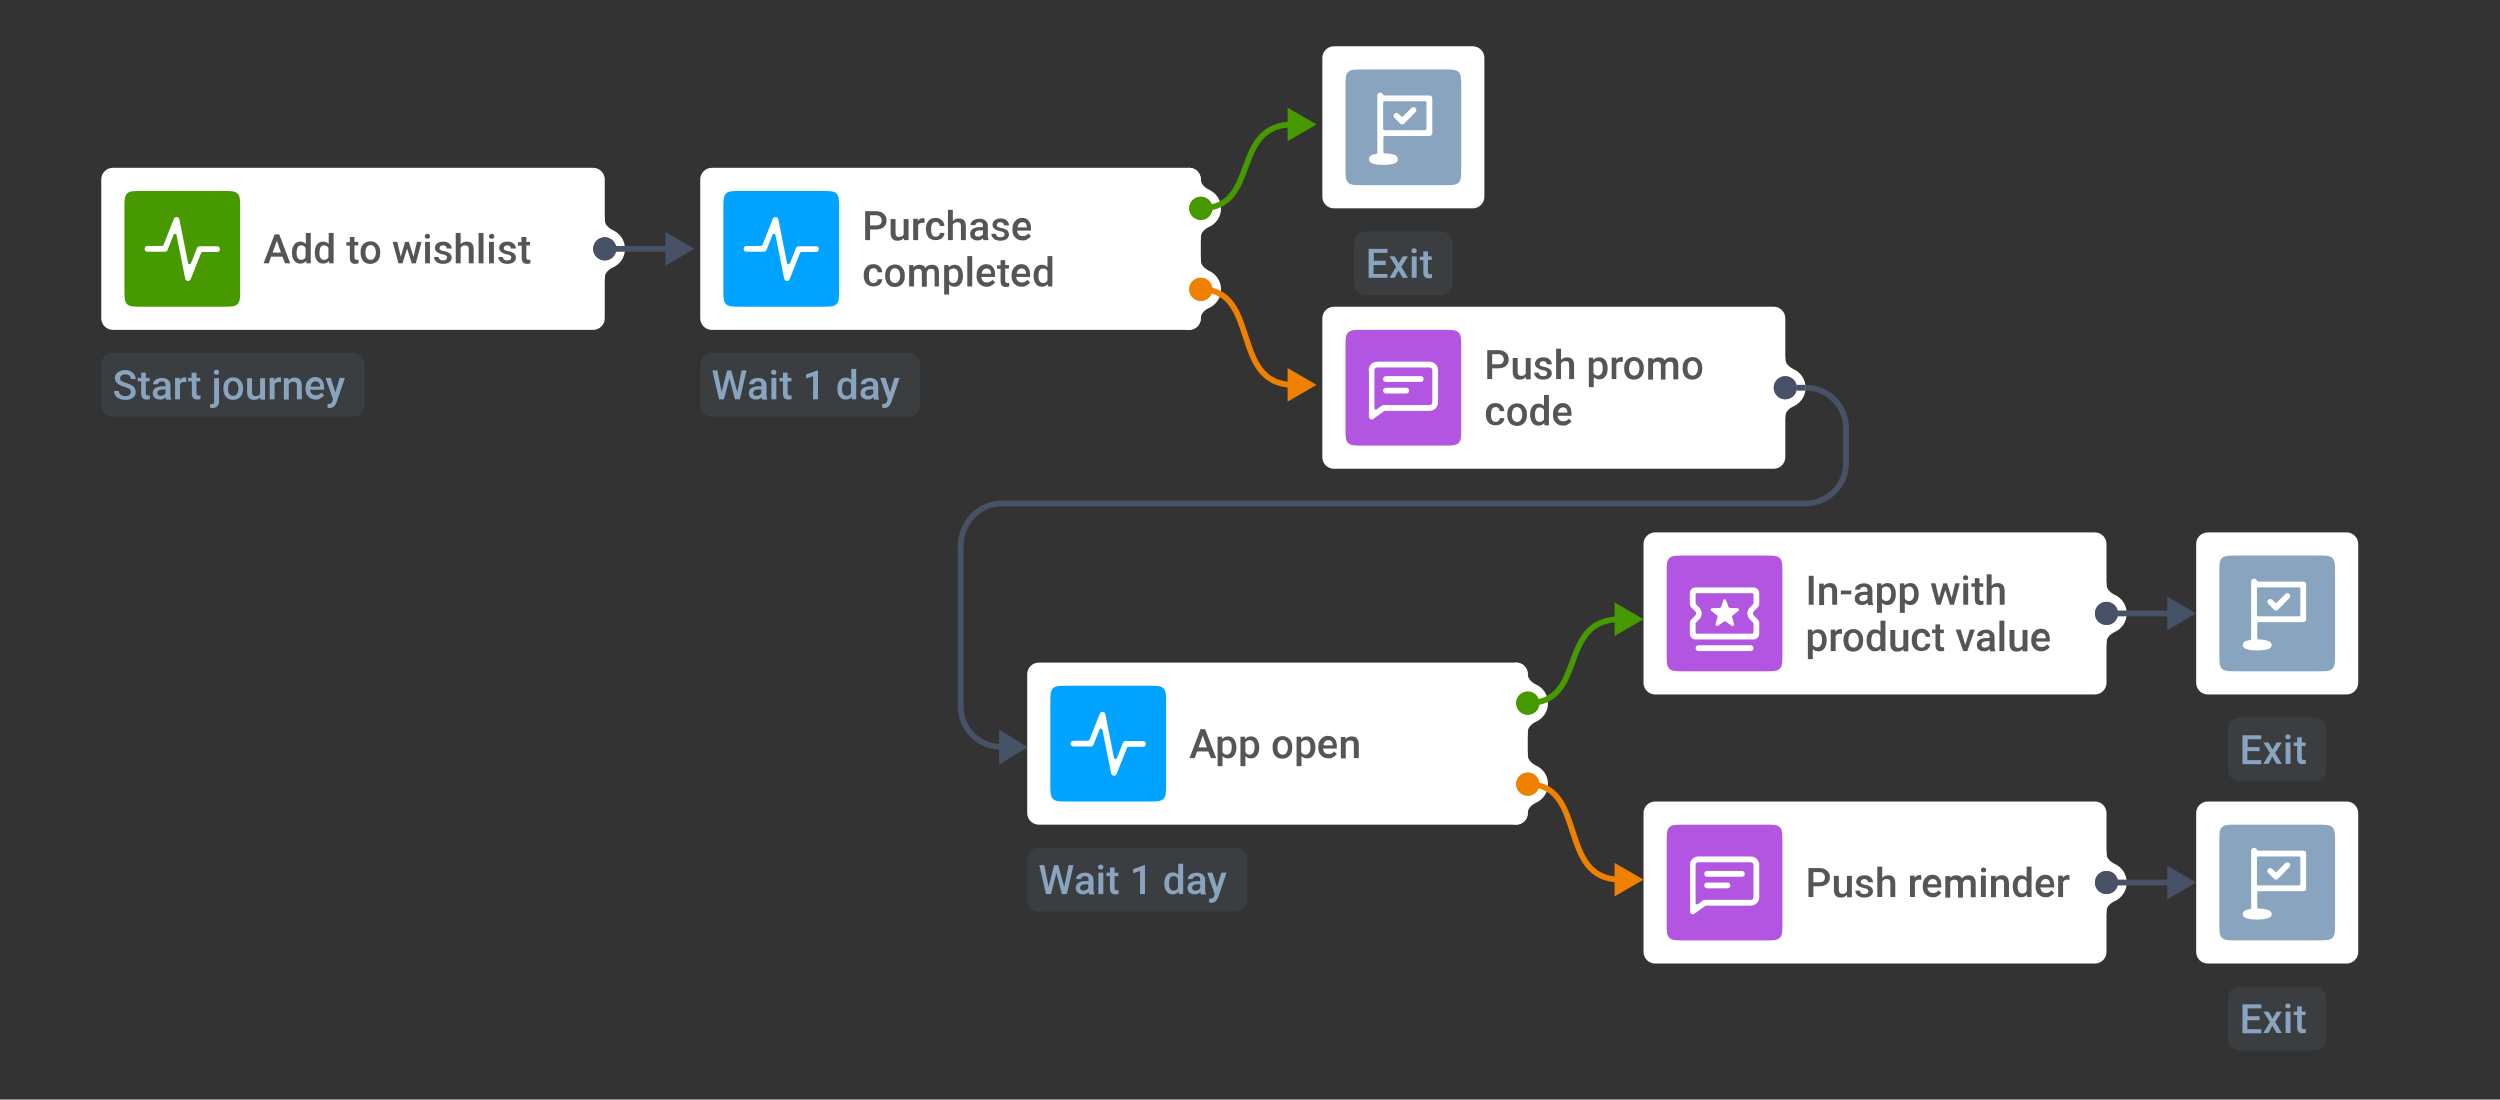 <?xml version="1.0" encoding="UTF-8"?> <!-- Generator: Adobe Illustrator 25.2.3, SVG Export Plug-In . SVG Version: 6.00 Build 0) --> <svg xmlns="http://www.w3.org/2000/svg" xmlns:xlink="http://www.w3.org/1999/xlink" id="Слой_1" x="0px" y="0px" viewBox="0 0 864 380" style="enable-background:new 0 0 864 380;" xml:space="preserve"><rect x="0" y="0" width="864" height="380" fill="#333333" stroke="none"/> <style type="text/css"> .st0{fill:#FFFFFF;} .st1{fill:#00A3FF;} .st2{fill-rule:evenodd;clip-rule:evenodd;fill:#FFFFFF;} .st3{fill:#555555;} .st4{fill:#479900;} .st5{fill:#F08000;} .st6{fill:#89A4BF;fill-opacity:0.1;} .st7{fill:#89A4BF;} .st8{fill:#B255E0;} .st9{fill:none;stroke:#B255E0;stroke-width:2;} .st10{fill:none;stroke:#479900;stroke-width:2;} .st11{fill:#475266;} .st12{fill:none;stroke:#475266;stroke-width:2;} .st13{fill:none;stroke:#F08000;stroke-width:2;} .st14{fill:#475266;stroke:#475266;} </style> <g> <path class="st0" d="M359,229h165c2.2,0,4,1.8,4,4v48c0,2.2-1.8,4-4,4H359c-2.2,0-4-1.8-4-4v-48C355,230.8,356.8,229,359,229z"></path> <path class="st1" d="M363,243c0-2.8,0-4.2,0.9-5.1c0.9-0.9,2.3-0.9,5.1-0.9h28c2.8,0,4.2,0,5.1,0.9c0.9,0.9,0.9,2.3,0.9,5.1v28 c0,2.8,0,4.2-0.9,5.1c-0.9,0.9-2.3,0.9-5.1,0.9h-28c-2.8,0-4.2,0-5.1-0.9c-0.9-0.9-0.9-2.3-0.9-5.1V243z"></path> <path class="st2" d="M381.1,246c0.4,0,0.8,0.4,0.9,0.8l3,15.1c0.1,0.5,0.8,0.5,1,0.1l2.1-5.3c0.2-0.4,0.5-0.6,0.9-0.6h6 c0.6,0,1,0.4,1,1s-0.4,1-1,1h-5c-0.2,0-0.4,0.1-0.5,0.3l-3.6,9.1c-0.2,0.4-0.6,0.7-1,0.6c-0.4,0-0.8-0.4-0.9-0.8l-3-15.1 c-0.1-0.5-0.8-0.5-1-0.1l-2.1,5.3c-0.2,0.4-0.5,0.6-0.9,0.6h-6c-0.6,0-1-0.4-1-1s0.4-1,1-1h5c0.2,0,0.4-0.1,0.5-0.3l3.6-9.1 C380.2,246.2,380.7,246,381.1,246z"></path> <path class="st3" d="M417.6,259.7h-3.9l-0.8,2.3h-1.8l3.8-10h1.6l3.8,10h-1.8L417.6,259.7z M414.2,258.3h2.9l-1.4-4.1L414.2,258.3z M427.3,258.4c0,1.1-0.3,2.1-0.8,2.7c-0.5,0.7-1.2,1-2.1,1c-0.8,0-1.5-0.3-1.9-0.8v3.5h-1.7v-10.2h1.5l0.1,0.8 c0.5-0.6,1.2-0.9,2-0.9c0.9,0,1.6,0.3,2.1,1c0.5,0.7,0.8,1.6,0.8,2.8V258.4z M425.7,258.2c0-0.7-0.1-1.3-0.4-1.8 c-0.3-0.4-0.7-0.6-1.3-0.6c-0.7,0-1.2,0.3-1.5,0.8v3.3c0.3,0.6,0.8,0.9,1.5,0.9c0.5,0,0.9-0.2,1.2-0.6 C425.5,259.7,425.7,259.1,425.7,258.2z M435.2,258.4c0,1.1-0.3,2.1-0.8,2.7c-0.5,0.7-1.2,1-2.1,1c-0.8,0-1.5-0.3-1.9-0.8v3.5h-1.7 v-10.2h1.5l0.1,0.8c0.5-0.6,1.2-0.9,2-0.9c0.9,0,1.6,0.3,2.1,1c0.5,0.7,0.8,1.6,0.8,2.8V258.4z M433.6,258.2c0-0.7-0.1-1.3-0.4-1.8 c-0.3-0.4-0.7-0.6-1.3-0.6c-0.7,0-1.2,0.3-1.5,0.8v3.3c0.3,0.6,0.8,0.9,1.5,0.9c0.5,0,0.9-0.2,1.2-0.6 C433.4,259.7,433.6,259.1,433.6,258.2z M439.8,258.2c0-0.7,0.1-1.4,0.4-2c0.3-0.6,0.7-1,1.2-1.3c0.5-0.3,1.1-0.5,1.8-0.5 c1,0,1.8,0.3,2.4,1c0.6,0.6,1,1.5,1,2.6l0,0.4c0,0.7-0.1,1.4-0.4,2c-0.3,0.6-0.7,1-1.2,1.3c-0.5,0.3-1.1,0.5-1.8,0.5 c-1,0-1.9-0.3-2.5-1C440.1,260.4,439.8,259.5,439.8,258.2L439.8,258.2z M441.5,258.4c0,0.8,0.2,1.4,0.5,1.8 c0.3,0.4,0.8,0.6,1.3,0.6c0.6,0,1-0.2,1.3-0.7c0.3-0.4,0.5-1.1,0.5-1.9c0-0.7-0.2-1.3-0.5-1.8c-0.3-0.4-0.8-0.7-1.3-0.7 c-0.5,0-1,0.2-1.3,0.6C441.6,256.9,441.5,257.5,441.5,258.4z M454.6,258.4c0,1.1-0.3,2.1-0.8,2.7c-0.5,0.7-1.2,1-2.1,1 c-0.8,0-1.5-0.3-1.9-0.8v3.5h-1.7v-10.2h1.5l0.1,0.8c0.5-0.6,1.1-0.9,2-0.9c0.9,0,1.6,0.3,2.1,1c0.5,0.7,0.8,1.6,0.8,2.8V258.4z M452.9,258.2c0-0.7-0.1-1.3-0.4-1.8c-0.3-0.4-0.7-0.6-1.3-0.6c-0.7,0-1.2,0.3-1.5,0.8v3.3c0.3,0.6,0.8,0.9,1.5,0.9 c0.5,0,0.9-0.2,1.2-0.6C452.8,259.7,452.9,259.1,452.9,258.2z M459.2,262.1c-1.1,0-1.9-0.3-2.6-1c-0.7-0.7-1-1.5-1-2.7v-0.2 c0-0.7,0.1-1.4,0.4-2c0.3-0.6,0.7-1,1.2-1.4c0.5-0.3,1.1-0.5,1.7-0.5c1,0,1.8,0.3,2.3,1c0.6,0.6,0.8,1.6,0.8,2.7v0.7h-4.8 c0.1,0.6,0.3,1.1,0.6,1.4c0.4,0.4,0.8,0.5,1.4,0.5c0.8,0,1.4-0.3,1.9-0.9l0.9,0.9c-0.3,0.4-0.7,0.8-1.2,1 C460.4,262,459.8,262.1,459.2,262.1z M459,255.8c-0.5,0-0.8,0.2-1.1,0.5c-0.3,0.3-0.5,0.8-0.5,1.3h3.2v-0.1c0-0.6-0.2-1-0.4-1.3 C459.9,255.9,459.5,255.8,459,255.8z M465,254.6l0,0.9c0.5-0.7,1.3-1,2.2-1c1.5,0,2.3,0.9,2.4,2.6v4.9h-1.7v-4.8 c0-0.5-0.1-0.8-0.3-1c-0.2-0.2-0.5-0.3-1-0.3c-0.7,0-1.2,0.3-1.5,0.9v5.3h-1.7v-7.4H465z"></path> <path class="st2" d="M524,229c-2.2,0-4,1.8-4,4v20c0,2.2,1.8,4,4,4s4-1.8,4-4c0-1.7,1.4-2.9,2.9-3.6c2.4-1.1,4.1-3.5,4.1-6.4 s-1.7-5.3-4.1-6.4c-1.5-0.7-2.9-2-2.9-3.6C528,230.8,526.2,229,524,229z"></path> <circle class="st4" cx="528" cy="243" r="4"></circle> <path class="st2" d="M524,257c-2.2,0-4,1.8-4,4v20c0,2.2,1.8,4,4,4s4-1.8,4-4c0-1.7,1.4-2.9,2.9-3.6c2.4-1.1,4.1-3.5,4.1-6.4 s-1.7-5.3-4.1-6.4c-1.5-0.7-2.9-2-2.9-3.6C528,258.8,526.2,257,524,257z"></path> <circle class="st5" cx="528" cy="271" r="4"></circle> </g> <path class="st6" d="M359,293h68c2.2,0,4,1.8,4,4v14c0,2.2-1.8,4-4,4h-68c-2.2,0-4-1.8-4-4v-14C355,294.8,356.8,293,359,293z"></path> <path class="st7" d="M367.8,306.5l1.5-7.5h1.7l-2.3,10h-1.7l-1.9-7.3l-1.9,7.3h-1.7l-2.3-10h1.7l1.5,7.5l1.9-7.5h1.4L367.8,306.5z M376.4,309c-0.1-0.1-0.1-0.4-0.2-0.7c-0.5,0.6-1.2,0.8-1.9,0.8c-0.7,0-1.3-0.2-1.8-0.6c-0.5-0.4-0.7-0.9-0.7-1.6 c0-0.8,0.3-1.4,0.9-1.8c0.6-0.4,1.4-0.6,2.5-0.6h1V304c0-0.4-0.1-0.7-0.3-0.9c-0.2-0.2-0.5-0.3-1-0.3c-0.4,0-0.7,0.1-0.9,0.3 c-0.2,0.2-0.4,0.4-0.4,0.7h-1.7c0-0.4,0.1-0.8,0.4-1.1c0.3-0.4,0.6-0.6,1.1-0.8c0.5-0.2,1-0.3,1.6-0.3c0.9,0,1.6,0.2,2.1,0.7 c0.5,0.4,0.8,1,0.8,1.8v3.3c0,0.7,0.1,1.2,0.3,1.6v0.1H376.4z M374.5,307.8c0.3,0,0.6-0.1,0.9-0.2c0.3-0.2,0.5-0.4,0.7-0.6v-1.4 h-0.9c-0.6,0-1.1,0.1-1.4,0.3c-0.3,0.2-0.5,0.5-0.5,0.9c0,0.3,0.1,0.6,0.3,0.8C373.9,307.7,374.2,307.8,374.5,307.8z M381.3,309 h-1.7v-7.4h1.7V309z M379.5,299.7c0-0.3,0.1-0.5,0.2-0.6c0.2-0.2,0.4-0.3,0.7-0.3c0.3,0,0.5,0.1,0.7,0.3c0.2,0.2,0.2,0.4,0.2,0.6 c0,0.2-0.1,0.5-0.2,0.6c-0.2,0.2-0.4,0.2-0.7,0.2c-0.3,0-0.5-0.1-0.7-0.2C379.6,300.1,379.5,299.9,379.5,299.7z M385.2,299.8v1.8 h1.3v1.2h-1.3v4.1c0,0.3,0.1,0.5,0.2,0.6c0.1,0.1,0.3,0.2,0.6,0.2c0.2,0,0.4,0,0.6-0.1v1.3c-0.4,0.1-0.7,0.2-1.1,0.2 c-1.3,0-1.9-0.7-1.9-2.1v-4.2h-1.2v-1.2h1.2v-1.8H385.2z M395.6,309H394v-8l-2.4,0.8v-1.4l3.9-1.4h0.2V309z M402.4,305.2 c0-1.1,0.3-2.1,0.8-2.7c0.5-0.7,1.2-1,2.1-1c0.8,0,1.4,0.3,1.9,0.8v-3.8h1.7V309h-1.5l-0.1-0.8c-0.5,0.6-1.2,0.9-2,0.9 c-0.9,0-1.6-0.3-2.1-1C402.6,307.4,402.4,306.4,402.4,305.2z M404,305.4c0,0.8,0.1,1.3,0.4,1.8c0.3,0.4,0.7,0.6,1.2,0.6 c0.7,0,1.2-0.3,1.5-0.9v-3.2c-0.3-0.6-0.8-0.9-1.5-0.9c-0.5,0-1,0.2-1.2,0.6C404.2,303.9,404,304.5,404,305.4z M415,309 c-0.1-0.1-0.1-0.4-0.2-0.7c-0.5,0.6-1.2,0.8-1.9,0.8c-0.7,0-1.3-0.2-1.8-0.6c-0.5-0.4-0.7-0.9-0.7-1.6c0-0.8,0.3-1.4,0.9-1.8 c0.6-0.4,1.4-0.6,2.5-0.6h1V304c0-0.4-0.1-0.7-0.3-0.9c-0.2-0.2-0.5-0.3-1-0.3c-0.4,0-0.7,0.1-0.9,0.3c-0.2,0.2-0.4,0.4-0.4,0.7 h-1.7c0-0.4,0.1-0.8,0.4-1.1c0.3-0.4,0.6-0.6,1.1-0.8c0.5-0.2,1-0.3,1.6-0.3c0.9,0,1.6,0.2,2.1,0.7c0.5,0.4,0.8,1,0.8,1.8v3.3 c0,0.7,0.1,1.2,0.3,1.6v0.1H415z M413.2,307.8c0.3,0,0.6-0.1,0.9-0.2c0.3-0.2,0.5-0.4,0.7-0.6v-1.4h-0.9c-0.6,0-1.1,0.1-1.4,0.3 c-0.3,0.2-0.5,0.5-0.5,0.9c0,0.3,0.1,0.6,0.3,0.8C412.5,307.7,412.8,307.8,413.2,307.8z M420.6,306.6l1.5-5h1.8l-2.9,8.5 c-0.5,1.2-1.2,1.9-2.3,1.9c-0.2,0-0.5,0-0.8-0.1v-1.3l0.3,0c0.4,0,0.7-0.1,0.9-0.2c0.2-0.1,0.4-0.4,0.5-0.8l0.2-0.6l-2.6-7.4h1.8 L420.6,306.6z"></path> <g> <path class="st0" d="M572,184h152c2.2,0,4,1.8,4,4v48c0,2.2-1.8,4-4,4H572c-2.2,0-4-1.8-4-4v-48C568,185.8,569.8,184,572,184z"></path> <path class="st8" d="M576,198c0-2.8,0-4.2,0.9-5.1c0.9-0.9,2.3-0.9,5.1-0.9h28c2.8,0,4.2,0,5.1,0.9c0.9,0.9,0.9,2.3,0.9,5.1v28 c0,2.8,0,4.2-0.9,5.1c-0.9,0.9-2.3,0.9-5.1,0.9h-28c-2.8,0-4.2,0-5.1-0.9c-0.9-0.9-0.9-2.3-0.9-5.1V198z"></path> <path class="st2" d="M584,205c0-1.1,0.9-2,2-2h20c1.1,0,2,0.9,2,2v3.6c0,0.5-0.2,1-0.6,1.4l-1.3,1.3c-0.4,0.4-0.4,1,0,1.4l1.3,1.3 c0.4,0.4,0.6,0.9,0.6,1.4v3.6c0,1.1-0.9,2-2,2h-20c-1.1,0-2-0.9-2-2v-3.6c0-0.5,0.2-1,0.6-1.4l1.3-1.3c0.4-0.4,0.4-1,0-1.4 l-1.3-1.3c-0.4-0.4-0.6-0.9-0.6-1.4V205z M606,205.5c0-0.3-0.2-0.5-0.5-0.5h-19c-0.3,0-0.5,0.2-0.5,0.5v2.9c0,0.1,0.1,0.3,0.1,0.4 l1.1,1.1c1.2,1.2,1.2,3.1,0,4.2l-1.1,1.1c-0.1,0.1-0.1,0.2-0.1,0.4v2.9c0,0.3,0.2,0.5,0.5,0.5h19c0.3,0,0.5-0.2,0.5-0.5v-2.9 c0-0.1-0.1-0.3-0.1-0.4l-1.1-1.1c-1.2-1.2-1.2-3.1,0-4.2l1.1-1.1c0.1-0.1,0.1-0.2,0.1-0.4V205.5z M586,224c0-0.6,0.4-1,1-1h18 c0.6,0,1,0.4,1,1s-0.4,1-1,1h-18C586.4,225,586,224.6,586,224z M596.5,207.4c-0.2-0.4-0.8-0.4-0.9,0l-0.8,2.4 c-0.1,0.2-0.3,0.3-0.5,0.3l-2.6,0.1c-0.5,0-0.7,0.6-0.3,0.9l2,1.6c0.2,0.1,0.2,0.3,0.2,0.5l-0.7,2.5c-0.1,0.5,0.4,0.8,0.8,0.6 l2.1-1.5c0.2-0.1,0.4-0.1,0.6,0l2.1,1.5c0.4,0.3,0.9-0.1,0.8-0.6l-0.7-2.5c-0.1-0.2,0-0.4,0.2-0.5l2-1.6c0.4-0.3,0.2-0.9-0.3-0.9 l-2.6-0.1c-0.2,0-0.4-0.1-0.5-0.3L596.5,207.4z"></path> <path class="st3" d="M626.8,209h-1.7v-10h1.7V209z M630.3,201.6l0,0.9c0.5-0.7,1.3-1,2.2-1c1.5,0,2.3,0.9,2.4,2.6v4.9h-1.7v-4.8 c0-0.5-0.1-0.8-0.3-1c-0.2-0.2-0.5-0.3-1-0.3c-0.7,0-1.2,0.3-1.5,0.9v5.3h-1.7v-7.4H630.3z M639.8,205.4h-3.6v-1.3h3.6V205.4z M645.6,209c-0.1-0.1-0.1-0.4-0.2-0.7c-0.5,0.6-1.2,0.8-1.9,0.8c-0.7,0-1.3-0.2-1.8-0.6c-0.5-0.4-0.7-0.9-0.7-1.6 c0-0.8,0.3-1.4,0.9-1.8c0.6-0.4,1.4-0.6,2.5-0.6h1V204c0-0.4-0.1-0.7-0.3-0.9c-0.2-0.2-0.5-0.3-1-0.3c-0.4,0-0.7,0.1-0.9,0.3 c-0.2,0.2-0.4,0.4-0.4,0.7h-1.7c0-0.4,0.1-0.8,0.4-1.1c0.3-0.4,0.6-0.6,1.1-0.8c0.5-0.2,1-0.3,1.6-0.3c0.9,0,1.6,0.2,2.1,0.7 c0.5,0.4,0.8,1,0.8,1.8v3.3c0,0.7,0.1,1.2,0.3,1.6v0.1H645.6z M643.8,207.8c0.3,0,0.6-0.1,0.9-0.2c0.3-0.2,0.5-0.4,0.7-0.6v-1.4 h-0.9c-0.6,0-1.1,0.1-1.4,0.3c-0.3,0.2-0.5,0.5-0.5,0.9c0,0.3,0.1,0.6,0.3,0.8C643.1,207.7,643.4,207.8,643.8,207.8z M655.2,205.4 c0,1.1-0.3,2.1-0.8,2.7c-0.5,0.7-1.2,1-2.1,1c-0.8,0-1.5-0.3-1.9-0.8v3.5h-1.7v-10.2h1.5l0.1,0.8c0.5-0.6,1.2-0.9,2-0.9 c0.9,0,1.6,0.3,2.1,1c0.5,0.7,0.8,1.6,0.8,2.8V205.4z M653.6,205.2c0-0.7-0.1-1.3-0.4-1.8c-0.3-0.4-0.7-0.7-1.3-0.7 c-0.7,0-1.2,0.3-1.5,0.8v3.3c0.3,0.6,0.8,0.9,1.5,0.9c0.5,0,0.9-0.2,1.2-0.6C653.4,206.7,653.6,206.1,653.6,205.2z M663.1,205.4 c0,1.1-0.3,2.1-0.8,2.7c-0.5,0.7-1.2,1-2.1,1c-0.8,0-1.5-0.3-1.9-0.8v3.5h-1.7v-10.2h1.5l0.1,0.8c0.5-0.6,1.2-0.9,2-0.9 c0.9,0,1.6,0.3,2.1,1c0.5,0.7,0.8,1.6,0.8,2.8V205.4z M661.5,205.2c0-0.7-0.1-1.3-0.4-1.8c-0.3-0.4-0.7-0.7-1.3-0.7 c-0.7,0-1.2,0.3-1.5,0.8v3.3c0.3,0.6,0.8,0.9,1.5,0.9c0.5,0,0.9-0.2,1.2-0.6C661.3,206.7,661.5,206.1,661.5,205.2z M674.5,206.7 l1.2-5.1h1.6l-2,7.4h-1.4l-1.6-5.1l-1.6,5.1h-1.4l-2-7.4h1.6l1.2,5.1l1.5-5.1h1.3L674.5,206.7z M680.2,209h-1.7v-7.4h1.7V209z M678.4,199.7c0-0.3,0.1-0.5,0.2-0.6c0.2-0.2,0.4-0.3,0.7-0.3c0.3,0,0.5,0.1,0.7,0.3c0.2,0.2,0.2,0.4,0.2,0.6 c0,0.2-0.1,0.5-0.2,0.6c-0.2,0.2-0.4,0.2-0.7,0.2c-0.3,0-0.5-0.1-0.7-0.2C678.5,200.1,678.4,199.9,678.4,199.7z M684.1,199.8v1.8 h1.3v1.2h-1.3v4.1c0,0.3,0.1,0.5,0.2,0.6c0.1,0.1,0.3,0.2,0.6,0.2c0.2,0,0.4,0,0.6-0.1v1.3c-0.4,0.1-0.7,0.2-1.1,0.2 c-1.3,0-1.9-0.7-1.9-2.1v-4.2h-1.2v-1.2h1.2v-1.8H684.1z M688.3,202.4c0.5-0.6,1.2-0.9,2.1-0.9c1.6,0,2.4,0.9,2.4,2.7v4.8h-1.7 v-4.8c0-0.5-0.1-0.9-0.3-1.1c-0.2-0.2-0.5-0.3-1-0.3c-0.7,0-1.2,0.3-1.5,0.9v5.3h-1.7v-10.5h1.7V202.4z M631.3,221.4 c0,1.1-0.3,2.1-0.8,2.7c-0.5,0.7-1.2,1-2.1,1c-0.8,0-1.5-0.3-1.9-0.8v3.5h-1.7v-10.2h1.5l0.1,0.8c0.5-0.6,1.2-0.9,2-0.9 c0.9,0,1.6,0.3,2.1,1c0.5,0.7,0.8,1.6,0.8,2.8V221.4z M629.7,221.2c0-0.7-0.1-1.3-0.4-1.8c-0.3-0.4-0.7-0.7-1.3-0.7 c-0.7,0-1.2,0.3-1.5,0.8v3.3c0.3,0.6,0.8,0.9,1.5,0.9c0.5,0,0.9-0.2,1.2-0.6C629.5,222.7,629.7,222.1,629.7,221.2z M636.6,219.1 c-0.2,0-0.4-0.1-0.7-0.1c-0.8,0-1.3,0.3-1.5,0.9v5.1h-1.7v-7.4h1.6l0,0.8c0.4-0.6,1-1,1.7-1c0.2,0,0.4,0,0.6,0.1L636.6,219.1z M637.1,221.2c0-0.7,0.1-1.4,0.4-2c0.3-0.6,0.7-1,1.2-1.3c0.5-0.3,1.1-0.5,1.8-0.5c1,0,1.8,0.3,2.4,1c0.6,0.6,1,1.5,1,2.6l0,0.4 c0,0.7-0.1,1.4-0.4,2c-0.3,0.6-0.7,1-1.2,1.3c-0.5,0.3-1.1,0.5-1.8,0.5c-1,0-1.9-0.3-2.5-1C637.4,223.4,637.1,222.5,637.1,221.2 L637.1,221.2z M638.8,221.4c0,0.8,0.2,1.4,0.5,1.8c0.3,0.4,0.8,0.6,1.3,0.6c0.6,0,1-0.2,1.3-0.7c0.3-0.4,0.5-1.1,0.5-1.9 c0-0.7-0.2-1.3-0.5-1.8c-0.3-0.4-0.8-0.7-1.3-0.7c-0.5,0-1,0.2-1.3,0.6C638.9,219.9,638.8,220.5,638.8,221.4z M645.1,221.2 c0-1.1,0.3-2.1,0.8-2.7c0.5-0.7,1.2-1,2.1-1c0.8,0,1.4,0.3,1.9,0.8v-3.8h1.7V225h-1.5l-0.1-0.8c-0.5,0.6-1.2,0.9-2,0.9 c-0.9,0-1.6-0.3-2.1-1C645.3,223.4,645.1,222.4,645.1,221.2z M646.7,221.4c0,0.8,0.1,1.3,0.4,1.8c0.3,0.4,0.7,0.6,1.2,0.6 c0.7,0,1.2-0.3,1.5-0.9v-3.2c-0.3-0.6-0.8-0.9-1.5-0.9c-0.5,0-1,0.2-1.2,0.6C646.9,219.9,646.7,220.5,646.7,221.4z M657.8,224.3 c-0.5,0.6-1.2,0.9-2.1,0.9c-0.8,0-1.4-0.2-1.8-0.7c-0.4-0.5-0.6-1.1-0.6-2v-4.8h1.7v4.8c0,0.9,0.4,1.4,1.2,1.4 c0.8,0,1.4-0.3,1.6-0.9v-5.3h1.7v7.4h-1.6L657.8,224.3z M664.1,223.8c0.4,0,0.8-0.1,1-0.4c0.3-0.2,0.4-0.5,0.4-0.9h1.6 c0,0.5-0.2,0.9-0.4,1.3c-0.3,0.4-0.6,0.7-1.1,0.9c-0.5,0.2-1,0.3-1.5,0.3c-1,0-1.9-0.3-2.5-1c-0.6-0.7-0.9-1.6-0.9-2.8v-0.2 c0-1.1,0.3-2,0.9-2.7c0.6-0.7,1.4-1,2.5-1c0.9,0,1.6,0.3,2.1,0.8c0.6,0.5,0.8,1.2,0.9,2h-1.6c0-0.4-0.2-0.8-0.4-1 c-0.3-0.3-0.6-0.4-1-0.4c-0.5,0-1,0.2-1.2,0.6c-0.3,0.4-0.4,1-0.4,1.8v0.3c0,0.8,0.1,1.4,0.4,1.8 C663.1,223.6,663.6,223.8,664.1,223.8z M670.5,215.8v1.8h1.3v1.2h-1.3v4.1c0,0.3,0.1,0.5,0.2,0.6c0.1,0.1,0.3,0.2,0.6,0.2 c0.2,0,0.4,0,0.6-0.1v1.3c-0.4,0.1-0.7,0.2-1.1,0.2c-1.3,0-1.9-0.7-1.9-2.1v-4.2h-1.2v-1.2h1.2v-1.8H670.5z M679.2,222.9l1.6-5.3 h1.7l-2.6,7.4h-1.4l-2.6-7.4h1.7L679.2,222.9z M687.8,225c-0.1-0.1-0.1-0.4-0.2-0.7c-0.5,0.6-1.2,0.8-1.9,0.8 c-0.7,0-1.3-0.2-1.8-0.6c-0.5-0.4-0.7-0.9-0.7-1.6c0-0.8,0.3-1.4,0.9-1.8c0.6-0.4,1.4-0.6,2.5-0.6h1V220c0-0.4-0.1-0.7-0.3-0.9 c-0.2-0.2-0.5-0.3-1-0.3c-0.4,0-0.7,0.1-0.9,0.3c-0.2,0.2-0.4,0.4-0.4,0.7h-1.7c0-0.4,0.1-0.8,0.4-1.1c0.3-0.4,0.6-0.6,1.1-0.8 c0.5-0.2,1-0.3,1.6-0.3c0.9,0,1.6,0.2,2.1,0.7c0.5,0.4,0.8,1,0.8,1.8v3.3c0,0.7,0.1,1.2,0.3,1.6v0.1H687.8z M686,223.8 c0.3,0,0.6-0.1,0.9-0.2c0.3-0.2,0.5-0.4,0.7-0.6v-1.4h-0.9c-0.6,0-1.1,0.1-1.4,0.3c-0.3,0.2-0.5,0.5-0.5,0.9c0,0.3,0.1,0.6,0.3,0.8 C685.3,223.7,685.6,223.8,686,223.8z M692.7,225H691v-10.5h1.7V225z M699,224.3c-0.5,0.6-1.2,0.9-2.1,0.9c-0.8,0-1.4-0.2-1.8-0.7 c-0.4-0.5-0.6-1.1-0.6-2v-4.8h1.7v4.8c0,0.9,0.4,1.4,1.2,1.4c0.8,0,1.4-0.3,1.6-0.9v-5.3h1.7v7.4H699L699,224.3z M705.6,225.1 c-1.1,0-1.9-0.3-2.6-1c-0.7-0.7-1-1.6-1-2.7v-0.2c0-0.7,0.1-1.4,0.4-2c0.3-0.6,0.7-1,1.2-1.4c0.5-0.3,1.1-0.5,1.7-0.5 c1,0,1.8,0.3,2.3,1c0.6,0.6,0.8,1.6,0.8,2.7v0.7h-4.8c0,0.6,0.3,1.1,0.6,1.4c0.4,0.4,0.8,0.5,1.4,0.5c0.8,0,1.4-0.3,1.9-0.9 l0.9,0.9c-0.3,0.4-0.7,0.8-1.2,1C706.7,225,706.2,225.1,705.6,225.1z M705.4,218.8c-0.5,0-0.8,0.2-1.1,0.5 c-0.3,0.3-0.5,0.8-0.5,1.3h3.2v-0.1c0-0.6-0.2-1-0.4-1.3C706.2,218.9,705.8,218.8,705.4,218.8z"></path> <path class="st2" d="M724,198c-2.2,0-4,1.8-4,4v20c0,2.2,1.8,4,4,4s4-1.8,4-4c0-1.7,1.4-2.9,2.9-3.6c2.4-1.1,4.1-3.5,4.1-6.4 s-1.7-5.3-4.1-6.4c-1.5-0.7-2.9-2-2.9-3.6C728,199.8,726.2,198,724,198z"></path> <circle class="st9" cx="728" cy="212" r="3"></circle> </g> <g> <path class="st0" d="M572,277h152c2.2,0,4,1.8,4,4v48c0,2.2-1.8,4-4,4H572c-2.2,0-4-1.8-4-4v-48C568,278.8,569.8,277,572,277z"></path> <path class="st8" d="M576,291c0-2.8,0-4.2,0.9-5.1c0.9-0.9,2.3-0.9,5.1-0.9h28c2.8,0,4.2,0,5.1,0.9c0.9,0.9,0.9,2.3,0.9,5.1v28 c0,2.8,0,4.2-0.9,5.1c-0.9,0.9-2.3,0.9-5.1,0.9h-28c-2.8,0-4.2,0-5.1-0.9c-0.9-0.9-0.9-2.3-0.9-5.1V291z"></path> <path class="st2" d="M584,299c0-1.7,1.3-3,3-3h18c1.7,0,3,1.3,3,3v11c0,1.7-1.3,3-3,3h-15.4c-0.1,0-0.2,0-0.3,0.1l-3.7,2.7 c-0.3,0.2-0.7,0.3-1,0.1c-0.3-0.2-0.5-0.5-0.5-0.9V299z M587,298c-0.6,0-1,0.4-1,1v13.1c0,0.4,0.5,0.6,0.8,0.4l1.7-1.3 c0.2-0.1,0.4-0.2,0.6-0.2H605c0.6,0,1-0.4,1-1v-11c0-0.6-0.4-1-1-1H587z M589,302c0-0.6,0.4-1,1-1h12c0.6,0,1,0.4,1,1s-0.4,1-1,1 h-12C589.4,303,589,302.6,589,302z M590,305c-0.6,0-1,0.4-1,1s0.4,1,1,1h7c0.6,0,1-0.4,1-1s-0.4-1-1-1H590z"></path> <path class="st3" d="M626.7,306.3v3.7H625v-10h3.8c1.1,0,2,0.3,2.6,0.9c0.7,0.6,1,1.3,1,2.3c0,1-0.3,1.7-1,2.3 c-0.6,0.5-1.5,0.8-2.7,0.8H626.7z M626.7,304.9h2.1c0.6,0,1.1-0.1,1.4-0.4c0.3-0.3,0.5-0.7,0.5-1.3c0-0.5-0.2-1-0.5-1.3 c-0.3-0.3-0.8-0.5-1.4-0.5h-2.1V304.9z M638.3,309.3c-0.5,0.6-1.2,0.9-2.1,0.9c-0.8,0-1.4-0.2-1.8-0.7c-0.4-0.5-0.6-1.1-0.6-2v-4.8 h1.7v4.8c0,0.9,0.4,1.4,1.2,1.4c0.8,0,1.4-0.3,1.6-0.9v-5.3h1.7v7.4h-1.6L638.3,309.3z M645.7,308c0-0.3-0.1-0.5-0.4-0.7 c-0.2-0.2-0.6-0.3-1.2-0.4c-0.6-0.1-1-0.3-1.4-0.5c-0.8-0.4-1.2-1-1.2-1.7c0-0.6,0.3-1.2,0.8-1.6c0.5-0.4,1.2-0.6,2.1-0.6 c0.9,0,1.6,0.2,2.1,0.7c0.5,0.4,0.8,1,0.8,1.7h-1.7c0-0.3-0.1-0.6-0.4-0.8c-0.2-0.2-0.6-0.3-0.9-0.3c-0.4,0-0.7,0.1-0.9,0.3 c-0.2,0.2-0.3,0.4-0.3,0.7c0,0.3,0.1,0.5,0.3,0.6c0.2,0.1,0.6,0.3,1.3,0.4c0.7,0.1,1.2,0.3,1.5,0.5c0.4,0.2,0.6,0.4,0.8,0.7 c0.2,0.3,0.3,0.6,0.3,1c0,0.7-0.3,1.2-0.8,1.6c-0.6,0.4-1.3,0.6-2.2,0.6c-0.6,0-1.1-0.1-1.6-0.3c-0.5-0.2-0.8-0.5-1.1-0.9 c-0.3-0.4-0.4-0.8-0.4-1.2h1.6c0,0.4,0.2,0.7,0.4,0.9c0.3,0.2,0.6,0.3,1.1,0.3c0.4,0,0.8-0.1,1-0.2 C645.6,308.5,645.7,308.3,645.7,308z M650.5,303.4c0.5-0.6,1.2-0.9,2.1-0.9c1.6,0,2.4,0.9,2.4,2.7v4.8h-1.7v-4.8 c0-0.5-0.1-0.9-0.3-1.1c-0.2-0.2-0.5-0.3-1-0.3c-0.7,0-1.2,0.3-1.5,0.9v5.3h-1.7v-10.5h1.7V303.4z M664,304.1 c-0.2,0-0.4-0.1-0.7-0.1c-0.8,0-1.3,0.3-1.5,0.9v5.1h-1.7v-7.4h1.6l0,0.8c0.4-0.6,1-1,1.7-1c0.2,0,0.4,0,0.6,0.1L664,304.1z M668.1,310.1c-1.1,0-1.9-0.3-2.6-1c-0.7-0.7-1-1.5-1-2.7v-0.2c0-0.7,0.1-1.4,0.4-2c0.3-0.6,0.7-1,1.2-1.4c0.5-0.3,1.1-0.5,1.7-0.5 c1,0,1.8,0.3,2.3,1c0.6,0.6,0.8,1.6,0.8,2.7v0.7h-4.8c0,0.6,0.3,1.1,0.6,1.4c0.4,0.4,0.8,0.5,1.4,0.5c0.8,0,1.4-0.3,1.9-0.9 l0.9,0.9c-0.3,0.4-0.7,0.8-1.2,1C669.3,310,668.7,310.1,668.1,310.1z M667.9,303.8c-0.5,0-0.8,0.2-1.1,0.5 c-0.3,0.3-0.5,0.8-0.5,1.3h3.2v-0.1c0-0.6-0.2-1-0.4-1.3C668.7,303.9,668.4,303.8,667.9,303.8z M674,302.6l0,0.8 c0.5-0.6,1.2-0.9,2.1-0.9c1,0,1.7,0.4,2,1.1c0.5-0.8,1.3-1.1,2.3-1.1c0.8,0,1.4,0.2,1.8,0.7c0.4,0.5,0.6,1.1,0.6,2v4.9h-1.7v-4.8 c0-0.5-0.1-0.8-0.3-1c-0.2-0.2-0.5-0.3-1-0.3c-0.4,0-0.7,0.1-0.9,0.3c-0.2,0.2-0.4,0.5-0.5,0.8l0,5.1h-1.7v-4.9 c0-0.9-0.5-1.3-1.3-1.3c-0.7,0-1.1,0.3-1.4,0.8v5.4h-1.7v-7.4H674z M686.3,310h-1.7v-7.4h1.7V310z M684.6,300.7 c0-0.3,0.1-0.5,0.2-0.6c0.2-0.2,0.4-0.3,0.7-0.3c0.3,0,0.5,0.1,0.7,0.3c0.2,0.2,0.2,0.4,0.2,0.6c0,0.2-0.1,0.5-0.2,0.6 c-0.2,0.2-0.4,0.2-0.7,0.2c-0.3,0-0.5-0.1-0.7-0.2C684.7,301.1,684.6,300.9,684.6,300.7z M689.7,302.6l0,0.9c0.5-0.7,1.3-1,2.2-1 c1.5,0,2.3,0.9,2.4,2.6v4.9h-1.7v-4.8c0-0.5-0.1-0.8-0.3-1c-0.2-0.2-0.5-0.3-1-0.3c-0.7,0-1.2,0.3-1.5,0.9v5.3h-1.7v-7.4H689.7z M695.6,306.2c0-1.1,0.3-2.1,0.8-2.7c0.5-0.7,1.2-1,2.1-1c0.8,0,1.4,0.3,1.9,0.8v-3.8h1.7V310h-1.5l-0.1-0.8 c-0.5,0.6-1.2,0.9-2,0.9c-0.9,0-1.6-0.3-2.1-1C695.9,308.4,695.6,307.4,695.6,306.2z M697.3,306.4c0,0.8,0.1,1.3,0.4,1.8 c0.3,0.4,0.7,0.6,1.2,0.6c0.7,0,1.2-0.3,1.5-0.9v-3.2c-0.3-0.6-0.8-0.9-1.5-0.9c-0.5,0-1,0.2-1.2,0.6 C697.4,304.9,697.3,305.5,697.3,306.4z M707.1,310.1c-1.1,0-1.9-0.3-2.6-1c-0.7-0.7-1-1.5-1-2.7v-0.2c0-0.7,0.1-1.4,0.4-2 c0.3-0.6,0.7-1,1.2-1.4c0.5-0.3,1.1-0.5,1.7-0.5c1,0,1.8,0.3,2.3,1c0.6,0.6,0.8,1.6,0.8,2.7v0.7h-4.8c0.1,0.6,0.3,1.1,0.6,1.4 c0.4,0.4,0.8,0.5,1.4,0.5c0.8,0,1.4-0.3,1.9-0.9l0.9,0.9c-0.3,0.4-0.7,0.8-1.2,1C708.3,310,707.7,310.1,707.1,310.1z M706.9,303.8 c-0.5,0-0.8,0.2-1.1,0.5c-0.3,0.3-0.5,0.8-0.5,1.3h3.2v-0.1c0-0.6-0.2-1-0.4-1.3C707.7,303.9,707.4,303.8,706.9,303.8z M715.2,304.1c-0.2,0-0.4-0.1-0.7-0.1c-0.8,0-1.3,0.3-1.5,0.9v5.1h-1.7v-7.4h1.6l0,0.8c0.4-0.6,1-1,1.7-1c0.2,0,0.4,0,0.6,0.1 L715.2,304.1z"></path> <path class="st2" d="M724,291c-2.2,0-4,1.8-4,4v20c0,2.2,1.8,4,4,4s4-1.8,4-4c0-1.7,1.4-2.9,2.9-3.6c2.4-1.1,4.1-3.5,4.1-6.4 s-1.7-5.3-4.1-6.4c-1.5-0.7-2.9-2-2.9-3.6C728,292.8,726.2,291,724,291z"></path> <circle class="st9" cx="728" cy="305" r="3"></circle> </g> <circle class="st4" cx="528" cy="243" r="4"></circle> <path class="st4" d="M558,219.8l10-5.8l-10-5.8V219.8z"></path> <path class="st10" d="M528,243c20.7,0,10.1-29,32-29"></path> <circle class="st11" cx="728" cy="212" r="4"></circle> <path class="st11" d="M749,217.8l10-5.8l-10-5.8V217.8z"></path> <path class="st12" d="M728,212h29"></path> <circle class="st11" cx="728" cy="305" r="4"></circle> <path class="st11" d="M749,310.8l10-5.8l-10-5.8V310.8z"></path> <path class="st12" d="M728,305h29"></path> <circle class="st5" cx="528" cy="271" r="4"></circle> <path class="st5" d="M558,309.8l10-5.8l-10-5.8V309.8z"></path> <path class="st13" d="M528,271c20.7,0,10.1,33,32,33"></path> <g> <path class="st0" d="M763,184h48c2.2,0,4,1.8,4,4v48c0,2.2-1.8,4-4,4h-48c-2.2,0-4-1.8-4-4v-48C759,185.8,760.8,184,763,184z"></path> <path class="st7" d="M767,198c0-2.8,0-4.2,0.9-5.1c0.9-0.9,2.3-0.9,5.1-0.9h28c2.8,0,4.2,0,5.1,0.9c0.9,0.9,0.9,2.3,0.9,5.1v28 c0,2.8,0,4.2-0.9,5.1c-0.9,0.9-2.3,0.9-5.1,0.9h-28c-2.8,0-4.2,0-5.1-0.9c-0.9-0.9-0.9-2.3-0.9-5.1V198z"></path> <path class="st2" d="M780.5,201c-0.3,0-0.5-0.2-0.6-0.5c-0.2-0.3-0.5-0.5-0.9-0.5c-0.6,0-1,0.4-1,1v1v12v6.7c0,0.3-0.2,0.5-0.4,0.5 c-0.2,0-0.4,0.1-0.6,0.1c-0.4,0.1-0.8,0.2-1.1,0.4c-0.3,0.1-0.8,0.5-0.8,1.2s0.6,1.1,0.8,1.2c0.3,0.2,0.7,0.3,1.1,0.4 c0.8,0.2,1.9,0.3,3.1,0.3s2.2-0.1,3.1-0.3c0.4-0.1,0.8-0.2,1.1-0.4c0.3-0.1,0.8-0.5,0.8-1.2s-0.6-1.1-0.8-1.2 c-0.3-0.2-0.7-0.3-1.1-0.4c-0.7-0.2-1.6-0.3-2.6-0.3c-0.3,0-0.5-0.2-0.5-0.5v-5c0-0.3,0.2-0.5,0.5-0.5H796c0.6,0,1-0.4,1-1v-12 c0-0.6-0.4-1-1-1H780.5z M780.5,203c-0.3,0-0.5,0.2-0.5,0.5v9c0,0.3,0.2,0.5,0.5,0.5h14c0.3,0,0.5-0.2,0.5-0.5v-9 c0-0.3-0.2-0.5-0.5-0.5H780.5z M776.8,223.5C776.8,223.5,776.8,223.5,776.8,223.5C776.8,223.5,776.8,223.5,776.8,223.5z M783.2,223.5C783.2,223.5,783.2,223.5,783.2,223.5C783.2,223.5,783.2,223.5,783.2,223.5z M776.8,222.5 C776.8,222.5,776.8,222.5,776.8,222.5C776.8,222.5,776.8,222.5,776.8,222.5z M783.2,222.5C783.2,222.5,783.2,222.5,783.2,222.5 C783.2,222.5,783.2,222.5,783.2,222.5z M791.2,206.7c0.4-0.4,0.4-1,0-1.4c-0.4-0.4-1-0.4-1.4,0l-2.9,2.9c-0.2,0.2-0.5,0.2-0.7,0 l-0.9-0.9c-0.4-0.4-1-0.4-1.4,0c-0.4,0.4-0.4,1,0,1.4l2,2c0.4,0.4,1,0.4,1.4,0L791.2,206.7z"></path> </g> <path class="st6" d="M774,248h26c2.2,0,4,1.8,4,4v14c0,2.2-1.8,4-4,4h-26c-2.2,0-4-1.8-4-4v-14C770,249.8,771.8,248,774,248z"></path> <path class="st7" d="M780.8,259.6h-4.1v3.1h4.8v1.4H775v-10h6.5v1.4h-4.7v2.7h4.1V259.6z M785.4,259l1.4-2.4h1.8l-2.3,3.6l2.3,3.8 h-1.8l-1.5-2.5L784,264h-1.8l2.3-3.8l-2.3-3.6h1.8L785.4,259z M791.6,264h-1.7v-7.4h1.7V264z M789.8,254.7c0-0.3,0.1-0.5,0.2-0.6 c0.2-0.2,0.4-0.3,0.7-0.3c0.3,0,0.5,0.1,0.7,0.3c0.2,0.2,0.2,0.4,0.2,0.6c0,0.2-0.1,0.5-0.2,0.6c-0.2,0.2-0.4,0.2-0.7,0.2 c-0.3,0-0.5-0.1-0.7-0.2C789.9,255.1,789.8,254.9,789.8,254.7z M795.5,254.8v1.8h1.3v1.2h-1.3v4.1c0,0.3,0.1,0.5,0.2,0.6 c0.1,0.1,0.3,0.2,0.6,0.2c0.2,0,0.4,0,0.6-0.1v1.3c-0.4,0.1-0.7,0.2-1.1,0.2c-1.3,0-1.9-0.7-1.9-2.1v-4.2h-1.2v-1.2h1.2v-1.8H795.5z "></path> <g> <path class="st0" d="M763,277h48c2.2,0,4,1.8,4,4v48c0,2.2-1.8,4-4,4h-48c-2.2,0-4-1.8-4-4v-48C759,278.8,760.8,277,763,277z"></path> <path class="st7" d="M767,291c0-2.8,0-4.2,0.9-5.1c0.9-0.9,2.3-0.9,5.1-0.9h28c2.8,0,4.2,0,5.1,0.9c0.9,0.9,0.9,2.3,0.9,5.1v28 c0,2.8,0,4.2-0.9,5.1c-0.9,0.9-2.3,0.9-5.1,0.9h-28c-2.8,0-4.2,0-5.1-0.9c-0.9-0.9-0.9-2.3-0.9-5.1V291z"></path> <path class="st2" d="M780.5,294c-0.3,0-0.5-0.2-0.6-0.5c-0.2-0.3-0.5-0.5-0.9-0.5c-0.6,0-1,0.4-1,1v1v12v6.7c0,0.3-0.2,0.5-0.4,0.5 c-0.2,0-0.4,0.1-0.6,0.1c-0.4,0.1-0.8,0.2-1.1,0.4c-0.3,0.1-0.8,0.5-0.8,1.2s0.6,1.1,0.8,1.2c0.3,0.2,0.7,0.3,1.1,0.4 c0.8,0.2,1.9,0.3,3.1,0.3s2.2-0.1,3.1-0.3c0.4-0.1,0.8-0.2,1.1-0.4c0.3-0.1,0.8-0.5,0.8-1.2s-0.6-1.1-0.8-1.2 c-0.3-0.2-0.7-0.3-1.1-0.4c-0.7-0.2-1.6-0.3-2.6-0.3c-0.3,0-0.5-0.2-0.5-0.5v-5c0-0.3,0.2-0.5,0.5-0.5H796c0.6,0,1-0.4,1-1v-12 c0-0.6-0.4-1-1-1H780.5z M780.5,296c-0.3,0-0.5,0.2-0.5,0.5v9c0,0.3,0.2,0.5,0.5,0.5h14c0.3,0,0.5-0.2,0.5-0.5v-9 c0-0.3-0.2-0.5-0.5-0.5H780.5z M776.8,316.5C776.8,316.5,776.8,316.5,776.8,316.5C776.8,316.5,776.8,316.5,776.8,316.5z M783.2,316.5C783.2,316.5,783.2,316.5,783.2,316.5C783.2,316.5,783.2,316.5,783.2,316.5z M776.8,315.5 C776.8,315.5,776.8,315.5,776.8,315.5C776.8,315.5,776.8,315.5,776.8,315.5z M783.2,315.5C783.2,315.5,783.2,315.5,783.2,315.5 C783.2,315.5,783.2,315.5,783.2,315.5z M791.2,299.7c0.4-0.4,0.4-1,0-1.4c-0.4-0.4-1-0.4-1.4,0l-2.9,2.9c-0.2,0.2-0.5,0.2-0.7,0 l-0.9-0.9c-0.4-0.4-1-0.4-1.4,0c-0.4,0.4-0.4,1,0,1.4l2,2c0.4,0.4,1,0.4,1.4,0L791.2,299.7z"></path> </g> <path class="st6" d="M774,341h26c2.2,0,4,1.8,4,4v14c0,2.2-1.8,4-4,4h-26c-2.2,0-4-1.8-4-4v-14C770,342.8,771.8,341,774,341z"></path> <path class="st7" d="M780.8,352.6h-4.1v3.1h4.8v1.4H775v-10h6.5v1.4h-4.7v2.7h4.1V352.6z M785.4,352l1.4-2.4h1.8l-2.3,3.6l2.3,3.8 h-1.8l-1.5-2.5L784,357h-1.8l2.3-3.8l-2.3-3.6h1.8L785.4,352z M791.6,357h-1.7v-7.4h1.7V357z M789.8,347.7c0-0.3,0.1-0.5,0.2-0.6 c0.2-0.2,0.4-0.3,0.7-0.3c0.3,0,0.5,0.1,0.7,0.3c0.2,0.2,0.2,0.4,0.2,0.6c0,0.2-0.1,0.5-0.2,0.6c-0.2,0.2-0.4,0.2-0.7,0.2 c-0.3,0-0.5-0.1-0.7-0.2C789.9,348.1,789.8,347.9,789.8,347.7z M795.5,347.8v1.8h1.3v1.2h-1.3v4.1c0,0.3,0.1,0.5,0.2,0.6 c0.1,0.1,0.3,0.2,0.6,0.2c0.2,0,0.4,0,0.6-0.1v1.3c-0.4,0.1-0.7,0.2-1.1,0.2c-1.3,0-1.9-0.7-1.9-2.1v-4.2h-1.2v-1.2h1.2v-1.8H795.5z "></path> <g> <path class="st0" d="M39,58h166c2.2,0,4,1.8,4,4v48c0,2.2-1.8,4-4,4H39c-2.2,0-4-1.8-4-4V62C35,59.8,36.8,58,39,58z"></path> <path class="st4" d="M43,72c0-2.8,0-4.2,0.9-5.1S46.2,66,49,66h28c2.8,0,4.2,0,5.1,0.9S83,69.2,83,72v28c0,2.8,0,4.2-0.9,5.1 c-0.9,0.9-2.3,0.9-5.1,0.9H49c-2.8,0-4.2,0-5.1-0.9c-0.9-0.9-0.9-2.3-0.9-5.1V72z"></path> <path class="st2" d="M61.1,75c0.4,0,0.8,0.4,0.9,0.8l3,15.1c0.1,0.5,0.8,0.5,1,0.1l2.1-5.3c0.2-0.4,0.5-0.6,0.9-0.6h6 c0.6,0,1,0.4,1,1s-0.4,1-1,1h-5c-0.2,0-0.4,0.1-0.5,0.3l-3.6,9.1c-0.2,0.4-0.6,0.7-1,0.6c-0.4,0-0.8-0.4-0.9-0.8l-3-15.1 c-0.1-0.5-0.8-0.5-1-0.1l-2.1,5.3C57.8,86.8,57.4,87,57,87h-6c-0.6,0-1-0.4-1-1s0.4-1,1-1h5c0.2,0,0.4-0.1,0.5-0.3l3.6-9.1 C60.2,75.2,60.7,75,61.1,75z"></path> <path class="st3" d="M97.6,88.7h-3.9L92.9,91h-1.8l3.8-10h1.6l3.8,10h-1.8L97.6,88.7z M94.2,87.3h2.9l-1.4-4.1L94.2,87.3z M100.9,87.2c0-1.1,0.3-2.1,0.8-2.7c0.5-0.7,1.2-1,2.1-1c0.8,0,1.4,0.3,1.9,0.8v-3.8h1.7V91h-1.5l-0.1-0.8c-0.5,0.6-1.2,0.9-2,0.9 c-0.9,0-1.6-0.3-2.1-1C101.1,89.4,100.9,88.4,100.9,87.2z M102.5,87.4c0,0.8,0.1,1.3,0.4,1.8c0.3,0.4,0.7,0.6,1.2,0.6 c0.7,0,1.2-0.3,1.5-0.9v-3.2c-0.3-0.6-0.8-0.9-1.5-0.9c-0.5,0-1,0.2-1.2,0.6C102.7,85.9,102.5,86.5,102.5,87.4z M108.8,87.2 c0-1.1,0.3-2.1,0.8-2.7c0.5-0.7,1.2-1,2.1-1c0.8,0,1.4,0.3,1.9,0.8v-3.8h1.7V91h-1.5l-0.1-0.8c-0.5,0.6-1.2,0.9-2,0.9 c-0.9,0-1.6-0.3-2.1-1C109,89.4,108.8,88.4,108.8,87.2z M110.4,87.4c0,0.8,0.1,1.3,0.4,1.8c0.3,0.4,0.7,0.6,1.2,0.6 c0.7,0,1.2-0.3,1.5-0.9v-3.2c-0.3-0.6-0.8-0.9-1.5-0.9c-0.5,0-1,0.2-1.2,0.6C110.6,85.9,110.4,86.5,110.4,87.4z M122.5,81.8v1.8 h1.3v1.2h-1.3V89c0,0.3,0.1,0.5,0.2,0.6c0.1,0.1,0.3,0.2,0.6,0.2c0.2,0,0.4,0,0.6-0.1V91c-0.4,0.1-0.7,0.2-1.1,0.2 c-1.3,0-1.9-0.7-1.9-2.1v-4.2h-1.2v-1.2h1.2v-1.8H122.5z M124.6,87.2c0-0.7,0.1-1.4,0.4-2c0.3-0.6,0.7-1,1.2-1.3 c0.5-0.3,1.1-0.5,1.8-0.5c1,0,1.8,0.3,2.4,1c0.6,0.6,1,1.5,1,2.6l0,0.4c0,0.7-0.1,1.4-0.4,2c-0.3,0.6-0.7,1-1.2,1.3 c-0.5,0.3-1.1,0.5-1.8,0.5c-1,0-1.9-0.3-2.5-1C124.9,89.4,124.6,88.5,124.6,87.2L124.6,87.2z M126.3,87.4c0,0.8,0.2,1.4,0.5,1.8 c0.3,0.4,0.8,0.6,1.3,0.6c0.6,0,1-0.2,1.3-0.7c0.3-0.4,0.5-1.1,0.5-1.9c0-0.7-0.2-1.3-0.5-1.8c-0.3-0.4-0.8-0.7-1.3-0.7 c-0.5,0-1,0.2-1.3,0.6C126.4,85.9,126.3,86.5,126.3,87.4z M142.9,88.7l1.2-5.1h1.6l-2,7.4h-1.4l-1.6-5.1l-1.6,5.1h-1.4l-2-7.4h1.6 l1.2,5.1l1.5-5.1h1.3L142.9,88.7z M148.6,91h-1.7v-7.4h1.7V91z M146.8,81.7c0-0.3,0.1-0.5,0.2-0.6c0.2-0.2,0.4-0.3,0.7-0.3 c0.3,0,0.5,0.1,0.7,0.3c0.2,0.2,0.2,0.4,0.2,0.6c0,0.3-0.1,0.5-0.2,0.6c-0.2,0.2-0.4,0.2-0.7,0.2c-0.3,0-0.5-0.1-0.7-0.2 C146.9,82.1,146.8,81.9,146.8,81.7z M154.5,89c0-0.3-0.1-0.5-0.4-0.7c-0.2-0.2-0.6-0.3-1.2-0.4c-0.6-0.1-1-0.3-1.4-0.5 c-0.8-0.4-1.2-1-1.2-1.7c0-0.6,0.3-1.2,0.8-1.6c0.5-0.4,1.2-0.6,2.1-0.6c0.9,0,1.6,0.2,2.1,0.7c0.5,0.4,0.8,1,0.8,1.7h-1.7 c0-0.3-0.1-0.6-0.4-0.8c-0.2-0.2-0.6-0.3-0.9-0.3c-0.4,0-0.7,0.1-0.9,0.3c-0.2,0.2-0.3,0.4-0.3,0.7c0,0.3,0.1,0.5,0.3,0.6 c0.2,0.1,0.6,0.3,1.3,0.4c0.7,0.1,1.2,0.3,1.5,0.5c0.4,0.2,0.6,0.4,0.8,0.7c0.2,0.3,0.3,0.6,0.3,1c0,0.7-0.3,1.2-0.8,1.6 c-0.6,0.4-1.3,0.6-2.2,0.6c-0.6,0-1.1-0.1-1.6-0.3c-0.5-0.2-0.8-0.5-1.1-0.9c-0.3-0.4-0.4-0.8-0.4-1.2h1.6c0,0.4,0.2,0.7,0.4,0.9 c0.3,0.2,0.6,0.3,1.1,0.3c0.4,0,0.8-0.1,1-0.2C154.4,89.5,154.5,89.3,154.5,89z M159.2,84.4c0.5-0.6,1.2-0.9,2.1-0.9 c1.6,0,2.4,0.9,2.4,2.7V91H162v-4.8c0-0.5-0.1-0.9-0.3-1.1c-0.2-0.2-0.5-0.3-1-0.3c-0.7,0-1.2,0.3-1.5,0.9V91h-1.7V80.5h1.7V84.4z M167.1,91h-1.7V80.5h1.7V91z M170.7,91h-1.7v-7.4h1.7V91z M169,81.7c0-0.3,0.1-0.5,0.2-0.6c0.2-0.2,0.4-0.3,0.7-0.3 c0.3,0,0.5,0.1,0.7,0.3c0.2,0.2,0.2,0.4,0.2,0.6c0,0.3-0.1,0.5-0.2,0.6c-0.2,0.2-0.4,0.2-0.7,0.2c-0.3,0-0.5-0.1-0.7-0.2 C169,82.1,169,81.9,169,81.7z M176.7,89c0-0.3-0.1-0.5-0.4-0.7c-0.2-0.2-0.6-0.3-1.2-0.4c-0.6-0.1-1-0.3-1.4-0.5 c-0.8-0.4-1.2-1-1.2-1.7c0-0.6,0.3-1.2,0.8-1.6c0.5-0.4,1.2-0.6,2.1-0.6c0.9,0,1.6,0.2,2.1,0.7c0.5,0.4,0.8,1,0.8,1.7h-1.7 c0-0.3-0.1-0.6-0.4-0.8c-0.2-0.2-0.6-0.3-0.9-0.3c-0.4,0-0.7,0.1-0.9,0.3c-0.2,0.2-0.3,0.4-0.3,0.7c0,0.3,0.1,0.5,0.3,0.6 c0.2,0.1,0.6,0.3,1.3,0.4c0.7,0.1,1.2,0.3,1.5,0.5c0.4,0.2,0.6,0.4,0.8,0.7c0.2,0.3,0.3,0.6,0.3,1c0,0.7-0.3,1.2-0.8,1.6 c-0.6,0.4-1.3,0.6-2.2,0.6c-0.6,0-1.1-0.1-1.6-0.3c-0.5-0.2-0.8-0.5-1.1-0.9c-0.3-0.4-0.4-0.8-0.4-1.2h1.6c0,0.4,0.2,0.7,0.4,0.9 c0.3,0.2,0.6,0.3,1.1,0.3c0.4,0,0.8-0.1,1-0.2C176.6,89.5,176.7,89.3,176.7,89z M181.9,81.8v1.8h1.3v1.2h-1.3V89 c0,0.3,0.1,0.5,0.2,0.6c0.1,0.1,0.3,0.2,0.6,0.2c0.2,0,0.4,0,0.6-0.1V91c-0.4,0.1-0.7,0.2-1.1,0.2c-1.3,0-1.9-0.7-1.9-2.1v-4.2H179 v-1.2h1.2v-1.8H181.9z"></path> <path class="st2" d="M205,72c-2.2,0-4,1.8-4,4v20c0,2.2,1.8,4,4,4s4-1.8,4-4c0-1.7,1.4-2.9,2.9-3.6c2.4-1.1,4.1-3.5,4.1-6.4 s-1.7-5.3-4.1-6.4c-1.5-0.7-2.9-2-2.9-3.6C209,73.8,207.2,72,205,72z"></path> <circle class="st11" cx="209" cy="86" r="4"></circle> </g> <path class="st6" d="M39,122h83c2.2,0,4,1.8,4,4v14c0,2.2-1.8,4-4,4H39c-2.2,0-4-1.8-4-4v-14C35,123.8,36.8,122,39,122z"></path> <path class="st7" d="M45.2,135.4c0-0.4-0.2-0.8-0.5-1c-0.3-0.2-0.9-0.5-1.7-0.7c-0.8-0.2-1.4-0.5-1.9-0.8c-0.9-0.6-1.4-1.3-1.4-2.2 c0-0.8,0.3-1.5,1-2c0.7-0.5,1.5-0.8,2.5-0.8c0.7,0,1.3,0.1,1.9,0.4c0.5,0.3,1,0.6,1.3,1.1c0.3,0.5,0.5,1,0.5,1.6h-1.7 c0-0.5-0.2-0.9-0.5-1.2c-0.3-0.3-0.8-0.4-1.4-0.4c-0.6,0-1,0.1-1.3,0.4c-0.3,0.2-0.5,0.6-0.5,1c0,0.4,0.2,0.7,0.5,0.9 c0.3,0.2,0.9,0.5,1.7,0.7c0.8,0.2,1.4,0.5,1.9,0.8c0.5,0.3,0.8,0.6,1,1c0.2,0.4,0.3,0.8,0.3,1.3c0,0.8-0.3,1.5-1,2 c-0.6,0.5-1.5,0.7-2.6,0.7c-0.7,0-1.4-0.1-2-0.4c-0.6-0.3-1.1-0.6-1.4-1.1c-0.3-0.5-0.5-1-0.5-1.6h1.7c0,0.6,0.2,1,0.6,1.3 c0.4,0.3,0.9,0.5,1.6,0.5c0.6,0,1.1-0.1,1.4-0.4C45.1,136.2,45.2,135.8,45.2,135.4z M50.4,128.8v1.8h1.3v1.2h-1.3v4.1 c0,0.3,0.1,0.5,0.2,0.6c0.1,0.1,0.3,0.2,0.6,0.2c0.2,0,0.4,0,0.6-0.1v1.3c-0.4,0.1-0.7,0.2-1.1,0.2c-1.3,0-1.9-0.7-1.9-2.1v-4.2 h-1.2v-1.2h1.2v-1.8H50.4z M57.4,138c-0.1-0.1-0.1-0.4-0.2-0.7c-0.5,0.6-1.2,0.8-1.9,0.8c-0.7,0-1.3-0.2-1.8-0.6 c-0.5-0.4-0.7-0.9-0.7-1.6c0-0.8,0.3-1.4,0.9-1.8c0.6-0.4,1.4-0.6,2.5-0.6h1V133c0-0.4-0.1-0.7-0.3-0.9c-0.2-0.2-0.5-0.3-1-0.3 c-0.4,0-0.7,0.1-0.9,0.3c-0.2,0.2-0.4,0.4-0.4,0.7h-1.7c0-0.4,0.1-0.8,0.4-1.1c0.3-0.4,0.6-0.6,1.1-0.8c0.5-0.2,1-0.3,1.6-0.3 c0.9,0,1.6,0.2,2.1,0.7c0.5,0.4,0.8,1,0.8,1.8v3.3c0,0.7,0.1,1.2,0.3,1.6v0.1H57.4z M55.6,136.8c0.3,0,0.6-0.1,0.9-0.2 c0.3-0.2,0.5-0.4,0.7-0.6v-1.4h-0.9c-0.6,0-1.1,0.1-1.4,0.3c-0.3,0.2-0.5,0.5-0.5,0.9c0,0.3,0.1,0.6,0.3,0.8 C54.9,136.7,55.2,136.8,55.6,136.8z M64.4,132.1c-0.2,0-0.4-0.1-0.7-0.1c-0.8,0-1.3,0.3-1.5,0.9v5.1h-1.7v-7.4h1.6l0,0.8 c0.4-0.6,1-1,1.7-1c0.2,0,0.4,0,0.6,0.1L64.4,132.1z M67.9,128.8v1.8h1.3v1.2h-1.3v4.1c0,0.3,0.1,0.5,0.2,0.6 c0.1,0.1,0.3,0.2,0.6,0.2c0.2,0,0.4,0,0.6-0.1v1.3c-0.4,0.1-0.7,0.2-1.1,0.2c-1.3,0-1.9-0.7-1.9-2.1v-4.2H65v-1.2h1.2v-1.8H67.9z M75.7,130.6v8.1c0,0.8-0.2,1.3-0.6,1.7c-0.4,0.4-0.9,0.6-1.6,0.6c-0.3,0-0.6,0-0.9-0.1v-1.3c0.2,0,0.4,0.1,0.6,0.1 c0.6,0,0.8-0.3,0.8-0.9v-8.1H75.7z M73.9,128.7c0-0.3,0.1-0.5,0.2-0.6c0.2-0.2,0.4-0.3,0.7-0.3c0.3,0,0.5,0.1,0.7,0.3 c0.2,0.2,0.2,0.4,0.2,0.6c0,0.2-0.1,0.5-0.2,0.6c-0.2,0.2-0.4,0.2-0.7,0.2c-0.3,0-0.5-0.1-0.7-0.2C74,129.1,73.9,128.9,73.9,128.7z M77.2,134.2c0-0.7,0.1-1.4,0.4-2c0.3-0.6,0.7-1,1.2-1.3c0.5-0.3,1.1-0.5,1.8-0.5c1,0,1.8,0.3,2.4,1c0.6,0.6,1,1.5,1,2.6l0,0.4 c0,0.7-0.1,1.4-0.4,2c-0.3,0.6-0.7,1-1.2,1.3c-0.5,0.3-1.1,0.5-1.8,0.5c-1,0-1.9-0.3-2.5-1C77.5,136.4,77.2,135.5,77.2,134.2 L77.2,134.2z M78.8,134.4c0,0.8,0.2,1.4,0.5,1.8c0.3,0.4,0.8,0.6,1.3,0.6c0.6,0,1-0.2,1.3-0.7c0.3-0.4,0.5-1.1,0.5-1.9 c0-0.7-0.2-1.3-0.5-1.8c-0.3-0.4-0.8-0.7-1.3-0.7c-0.5,0-1,0.2-1.3,0.6C79,132.9,78.8,133.5,78.8,134.4z M89.9,137.3 c-0.5,0.6-1.2,0.9-2.1,0.9c-0.8,0-1.4-0.2-1.8-0.7c-0.4-0.5-0.6-1.1-0.6-2v-4.8h1.7v4.8c0,0.9,0.4,1.4,1.2,1.4 c0.8,0,1.4-0.3,1.6-0.9v-5.3h1.7v7.4H90L89.9,137.3z M97.1,132.1c-0.2,0-0.4-0.1-0.7-0.1c-0.8,0-1.3,0.3-1.5,0.9v5.1h-1.7v-7.4h1.6 l0,0.8c0.4-0.6,1-1,1.7-1c0.2,0,0.4,0,0.6,0.1L97.1,132.1z M99.7,130.6l0,0.9c0.5-0.7,1.3-1,2.2-1c1.5,0,2.3,0.9,2.4,2.6v4.9h-1.7 v-4.8c0-0.5-0.1-0.8-0.3-1c-0.2-0.2-0.5-0.3-1-0.3c-0.7,0-1.2,0.3-1.5,0.9v5.3h-1.7v-7.4H99.7z M109.2,138.1c-1.1,0-1.9-0.3-2.6-1 c-0.7-0.7-1-1.6-1-2.7v-0.2c0-0.7,0.1-1.4,0.4-2c0.3-0.6,0.7-1,1.2-1.4c0.5-0.3,1.1-0.5,1.7-0.5c1,0,1.8,0.3,2.3,1 c0.6,0.6,0.8,1.6,0.8,2.7v0.7h-4.8c0,0.6,0.3,1.1,0.6,1.4c0.4,0.4,0.8,0.5,1.4,0.5c0.8,0,1.4-0.3,1.9-0.9l0.9,0.9 c-0.3,0.4-0.7,0.8-1.2,1C110.4,138,109.8,138.1,109.2,138.1z M109,131.8c-0.5,0-0.8,0.2-1.1,0.5c-0.3,0.3-0.5,0.8-0.5,1.3h3.2v-0.1 c0-0.6-0.2-1-0.4-1.3C109.8,131.9,109.4,131.8,109,131.8z M115.9,135.6l1.5-5h1.8l-2.9,8.5c-0.5,1.2-1.2,1.9-2.3,1.9 c-0.2,0-0.5,0-0.8-0.1v-1.3l0.3,0c0.4,0,0.7-0.1,0.9-0.2c0.2-0.2,0.4-0.4,0.5-0.8l0.2-0.6l-2.6-7.4h1.8L115.9,135.6z"></path> <g> <path class="st0" d="M246,58h165c2.2,0,4,1.8,4,4v48c0,2.2-1.8,4-4,4H246c-2.2,0-4-1.8-4-4V62C242,59.8,243.8,58,246,58z"></path> <path class="st1" d="M250,72c0-2.8,0-4.2,0.9-5.1c0.9-0.9,2.3-0.9,5.1-0.9h28c2.8,0,4.2,0,5.1,0.9c0.9,0.9,0.9,2.3,0.9,5.1v28 c0,2.8,0,4.2-0.9,5.1c-0.9,0.9-2.3,0.9-5.1,0.9h-28c-2.8,0-4.2,0-5.1-0.9c-0.9-0.9-0.9-2.3-0.9-5.1V72z"></path> <path class="st2" d="M268.1,75c0.4,0,0.8,0.4,0.9,0.8l3,15.1c0.1,0.5,0.8,0.5,1,0.1l2.1-5.3c0.2-0.4,0.5-0.6,0.9-0.6h6 c0.6,0,1,0.4,1,1s-0.4,1-1,1h-5c-0.2,0-0.4,0.1-0.5,0.3l-3.6,9.1c-0.2,0.4-0.6,0.7-1,0.6c-0.4,0-0.8-0.4-0.9-0.8l-3-15.1 c-0.1-0.5-0.8-0.5-1-0.1l-2.1,5.3c-0.2,0.4-0.5,0.6-0.9,0.6h-6c-0.6,0-1-0.4-1-1s0.4-1,1-1h5c0.2,0,0.4-0.1,0.5-0.3l3.6-9.1 C267.2,75.2,267.7,75,268.1,75z"></path> <path class="st3" d="M300.7,79.3V83H299V73h3.8c1.1,0,2,0.3,2.6,0.9c0.7,0.6,1,1.3,1,2.3c0,1-0.3,1.7-1,2.3 c-0.6,0.5-1.5,0.8-2.7,0.8H300.7z M300.7,77.9h2.1c0.6,0,1.1-0.1,1.4-0.4c0.3-0.3,0.5-0.7,0.5-1.3c0-0.5-0.2-1-0.5-1.3 c-0.3-0.3-0.8-0.5-1.4-0.5h-2.1V77.9z M312.3,82.3c-0.5,0.6-1.2,0.9-2.1,0.9c-0.8,0-1.4-0.2-1.8-0.7c-0.4-0.5-0.6-1.1-0.6-2v-4.8 h1.7v4.8c0,0.9,0.4,1.4,1.2,1.4c0.8,0,1.4-0.3,1.6-0.9v-5.3h1.7V83h-1.6L312.3,82.3z M319.5,77.1c-0.2,0-0.4-0.1-0.7-0.1 c-0.8,0-1.3,0.3-1.5,0.9V83h-1.7v-7.4h1.6l0,0.8c0.4-0.6,1-1,1.7-1c0.2,0,0.4,0,0.6,0.1L319.5,77.1z M323.4,81.8 c0.4,0,0.8-0.1,1-0.4c0.3-0.2,0.4-0.5,0.4-0.9h1.6c0,0.5-0.2,0.9-0.4,1.3c-0.3,0.4-0.6,0.7-1.1,0.9c-0.5,0.2-1,0.3-1.5,0.3 c-1,0-1.9-0.3-2.5-1c-0.6-0.7-0.9-1.6-0.9-2.8v-0.2c0-1.1,0.3-2,0.9-2.7c0.6-0.7,1.4-1,2.5-1c0.9,0,1.6,0.3,2.1,0.8 c0.6,0.5,0.8,1.2,0.9,2h-1.6c0-0.4-0.2-0.8-0.4-1c-0.3-0.3-0.6-0.4-1-0.4c-0.5,0-1,0.2-1.2,0.6c-0.3,0.4-0.4,1-0.4,1.8v0.3 c0,0.8,0.1,1.4,0.4,1.8C322.4,81.6,322.9,81.8,323.4,81.8z M329.3,76.4c0.5-0.6,1.2-0.9,2.1-0.9c1.6,0,2.4,0.9,2.4,2.7V83h-1.7 v-4.8c0-0.5-0.1-0.9-0.3-1.1c-0.2-0.2-0.5-0.3-1-0.3c-0.7,0-1.2,0.3-1.5,0.9V83h-1.7V72.5h1.7V76.4z M339.9,83 c-0.1-0.1-0.1-0.4-0.2-0.7c-0.5,0.6-1.2,0.8-1.9,0.8c-0.7,0-1.3-0.2-1.8-0.6c-0.5-0.4-0.7-0.9-0.7-1.6c0-0.8,0.3-1.4,0.9-1.8 c0.6-0.4,1.4-0.6,2.5-0.6h1V78c0-0.4-0.1-0.7-0.3-0.9c-0.2-0.2-0.5-0.3-1-0.3c-0.4,0-0.7,0.1-0.9,0.3c-0.2,0.2-0.4,0.4-0.4,0.7 h-1.7c0-0.4,0.1-0.8,0.4-1.1c0.3-0.4,0.6-0.6,1.1-0.8c0.5-0.2,1-0.3,1.6-0.3c0.9,0,1.6,0.2,2.1,0.7c0.5,0.4,0.8,1,0.8,1.8v3.3 c0,0.7,0.1,1.2,0.3,1.6V83H339.9z M338.1,81.8c0.3,0,0.6-0.1,0.9-0.2c0.3-0.2,0.5-0.4,0.7-0.6v-1.4h-0.9c-0.6,0-1.1,0.1-1.4,0.3 c-0.3,0.2-0.5,0.5-0.5,0.9c0,0.3,0.1,0.6,0.3,0.8C337.4,81.7,337.7,81.8,338.1,81.8z M347.2,81c0-0.3-0.1-0.5-0.4-0.7 c-0.2-0.2-0.6-0.3-1.2-0.4s-1-0.3-1.4-0.5c-0.8-0.4-1.2-1-1.2-1.7c0-0.6,0.3-1.2,0.8-1.6c0.5-0.4,1.2-0.6,2-0.6 c0.9,0,1.6,0.2,2.1,0.7c0.5,0.4,0.8,1,0.8,1.7h-1.7c0-0.3-0.1-0.6-0.4-0.8c-0.2-0.2-0.6-0.3-0.9-0.3c-0.4,0-0.7,0.1-0.9,0.3 c-0.2,0.2-0.3,0.4-0.3,0.7c0,0.3,0.1,0.5,0.3,0.6c0.2,0.1,0.6,0.3,1.3,0.4c0.7,0.1,1.2,0.3,1.5,0.5c0.4,0.2,0.7,0.4,0.8,0.7 c0.2,0.3,0.3,0.6,0.3,1c0,0.7-0.3,1.2-0.8,1.6c-0.6,0.4-1.3,0.6-2.2,0.6c-0.6,0-1.1-0.1-1.6-0.3c-0.5-0.2-0.8-0.5-1.1-0.9 c-0.3-0.4-0.4-0.8-0.4-1.2h1.6c0,0.4,0.2,0.7,0.4,0.9c0.3,0.2,0.6,0.3,1.1,0.3c0.4,0,0.8-0.1,1-0.2C347.1,81.5,347.2,81.3,347.2,81 z M353.5,83.1c-1.1,0-1.9-0.3-2.6-1c-0.7-0.7-1-1.5-1-2.7v-0.2c0-0.7,0.1-1.4,0.4-2c0.3-0.6,0.7-1,1.2-1.4c0.5-0.3,1.1-0.5,1.7-0.5 c1,0,1.8,0.3,2.3,1c0.6,0.6,0.8,1.6,0.8,2.7v0.7h-4.8c0.1,0.6,0.3,1.1,0.6,1.4c0.4,0.4,0.8,0.5,1.4,0.5c0.8,0,1.4-0.3,1.9-0.9 l0.9,0.9c-0.3,0.4-0.7,0.8-1.2,1C354.7,83,354.2,83.1,353.5,83.1z M353.3,76.8c-0.5,0-0.8,0.2-1.1,0.5c-0.3,0.3-0.5,0.8-0.5,1.3 h3.2v-0.1c0-0.6-0.2-1-0.4-1.3C354.2,76.9,353.8,76.8,353.3,76.8z M301.9,97.8c0.4,0,0.8-0.1,1-0.4c0.3-0.2,0.4-0.5,0.4-0.9h1.6 c0,0.5-0.2,0.9-0.4,1.3c-0.3,0.4-0.6,0.7-1.1,0.9c-0.5,0.2-1,0.3-1.5,0.3c-1,0-1.9-0.3-2.5-1c-0.6-0.7-0.9-1.6-0.9-2.8v-0.2 c0-1.1,0.3-2,0.9-2.7c0.6-0.7,1.4-1,2.5-1c0.9,0,1.6,0.3,2.1,0.8c0.6,0.5,0.8,1.2,0.9,2h-1.6c0-0.4-0.2-0.8-0.4-1 c-0.3-0.3-0.6-0.4-1-0.4c-0.5,0-1,0.2-1.2,0.6c-0.3,0.4-0.4,1-0.4,1.8v0.3c0,0.8,0.1,1.4,0.4,1.8C300.9,97.6,301.3,97.8,301.9,97.8 z M305.9,95.2c0-0.7,0.1-1.4,0.4-2c0.3-0.6,0.7-1,1.2-1.3c0.5-0.3,1.1-0.5,1.8-0.5c1,0,1.8,0.3,2.4,1c0.6,0.6,1,1.5,1,2.6l0,0.4 c0,0.7-0.1,1.4-0.4,2c-0.3,0.6-0.7,1-1.2,1.3c-0.5,0.3-1.1,0.5-1.8,0.5c-1,0-1.9-0.3-2.5-1C306.2,97.4,305.9,96.5,305.9,95.2 L305.9,95.2z M307.5,95.4c0,0.8,0.2,1.4,0.5,1.8c0.3,0.4,0.8,0.6,1.3,0.6c0.6,0,1-0.2,1.3-0.7c0.3-0.4,0.5-1.1,0.5-1.9 c0-0.7-0.2-1.3-0.5-1.8c-0.3-0.4-0.8-0.7-1.3-0.7c-0.5,0-1,0.2-1.3,0.6C307.7,93.9,307.5,94.5,307.5,95.4z M315.7,91.6l0,0.8 c0.5-0.6,1.2-0.9,2.1-0.9c1,0,1.7,0.4,2,1.1c0.5-0.8,1.3-1.1,2.3-1.1c0.8,0,1.4,0.2,1.8,0.7c0.4,0.5,0.6,1.1,0.6,2V99H323v-4.8 c0-0.5-0.1-0.8-0.3-1c-0.2-0.2-0.5-0.3-1-0.3c-0.4,0-0.7,0.1-0.9,0.3c-0.2,0.2-0.4,0.5-0.5,0.8l0,5.1h-1.7v-4.9 c0-0.9-0.5-1.3-1.3-1.3c-0.7,0-1.1,0.3-1.4,0.8V99h-1.7v-7.4H315.7z M332.8,95.4c0,1.1-0.3,2.1-0.8,2.7c-0.5,0.7-1.2,1-2.1,1 c-0.8,0-1.5-0.3-1.9-0.8v3.5h-1.7V91.6h1.5l0.1,0.8c0.5-0.6,1.1-0.9,2-0.9c0.9,0,1.6,0.3,2.1,1c0.5,0.7,0.8,1.6,0.8,2.8V95.4z M331.2,95.2c0-0.7-0.1-1.3-0.4-1.8c-0.3-0.4-0.7-0.6-1.3-0.6c-0.7,0-1.2,0.3-1.5,0.8v3.3c0.3,0.6,0.8,0.9,1.5,0.9 c0.5,0,0.9-0.2,1.2-0.6C331,96.7,331.2,96.1,331.2,95.2z M336,99h-1.7V88.5h1.7V99z M341.1,99.1c-1.1,0-1.9-0.3-2.6-1 c-0.7-0.7-1-1.5-1-2.7v-0.2c0-0.7,0.1-1.4,0.4-2c0.3-0.6,0.7-1,1.2-1.4c0.5-0.3,1.1-0.5,1.7-0.5c1,0,1.8,0.3,2.3,1 c0.6,0.6,0.8,1.6,0.8,2.7v0.7h-4.8c0.1,0.6,0.3,1.1,0.6,1.4c0.4,0.4,0.8,0.5,1.4,0.5c0.8,0,1.4-0.3,1.9-0.9l0.9,0.9 c-0.3,0.4-0.7,0.8-1.2,1C342.2,99,341.7,99.1,341.1,99.1z M340.9,92.8c-0.5,0-0.8,0.2-1.1,0.5c-0.3,0.3-0.5,0.8-0.5,1.3h3.2v-0.1 c0-0.6-0.2-1-0.4-1.3C341.7,92.9,341.3,92.8,340.9,92.8z M347.4,89.8v1.8h1.3v1.2h-1.3V97c0,0.3,0.1,0.5,0.2,0.6 c0.1,0.1,0.3,0.2,0.6,0.2c0.2,0,0.4,0,0.6-0.1V99c-0.4,0.1-0.7,0.2-1.1,0.2c-1.3,0-1.9-0.7-1.9-2.1v-4.2h-1.2v-1.2h1.2v-1.8H347.4z M353.2,99.1c-1.1,0-1.9-0.3-2.6-1c-0.7-0.7-1-1.5-1-2.7v-0.2c0-0.7,0.1-1.4,0.4-2c0.3-0.6,0.7-1,1.2-1.4c0.5-0.3,1.1-0.5,1.7-0.5 c1,0,1.8,0.3,2.3,1c0.6,0.6,0.8,1.6,0.8,2.7v0.7h-4.8c0,0.6,0.3,1.1,0.6,1.4c0.4,0.4,0.8,0.5,1.4,0.5c0.8,0,1.4-0.3,1.9-0.9 l0.9,0.9c-0.3,0.4-0.7,0.8-1.2,1C354.4,99,353.9,99.1,353.2,99.1z M353,92.8c-0.5,0-0.8,0.2-1.1,0.5c-0.3,0.3-0.5,0.8-0.5,1.3h3.2 v-0.1c0-0.6-0.2-1-0.4-1.3C353.9,92.9,353.5,92.8,353,92.8z M357.2,95.2c0-1.1,0.3-2.1,0.8-2.7c0.5-0.7,1.2-1,2.1-1 c0.8,0,1.4,0.3,1.9,0.8v-3.8h1.7V99h-1.5l-0.1-0.8c-0.5,0.6-1.2,0.9-2,0.9c-0.9,0-1.6-0.3-2.1-1C357.5,97.4,357.2,96.4,357.2,95.2z M358.9,95.4c0,0.8,0.1,1.3,0.4,1.8c0.3,0.4,0.7,0.6,1.2,0.6c0.7,0,1.2-0.3,1.5-0.9v-3.2c-0.3-0.6-0.8-0.9-1.5-0.9 c-0.5,0-1,0.2-1.2,0.6C359,93.9,358.9,94.5,358.9,95.4z"></path> <path class="st2" d="M411,58c-2.2,0-4,1.8-4,4v20c0,2.2,1.8,4,4,4s4-1.8,4-4c0-1.7,1.4-2.9,2.9-3.6c2.4-1.1,4.1-3.5,4.1-6.4 s-1.7-5.3-4.1-6.4c-1.5-0.7-2.9-2-2.9-3.6C415,59.8,413.2,58,411,58z"></path> <circle class="st4" cx="415" cy="72" r="4"></circle> <path class="st2" d="M411,86c-2.2,0-4,1.8-4,4v20c0,2.2,1.8,4,4,4s4-1.8,4-4c0-1.7,1.4-2.9,2.9-3.6c2.4-1.1,4.1-3.5,4.1-6.4 c0-2.8-1.7-5.3-4.1-6.4c-1.5-0.7-2.9-2-2.9-3.6C415,87.8,413.2,86,411,86z"></path> <circle class="st5" cx="415" cy="100" r="4"></circle> </g> <path class="st6" d="M246,122h68c2.2,0,4,1.8,4,4v14c0,2.2-1.8,4-4,4h-68c-2.2,0-4-1.8-4-4v-14C242,123.8,243.8,122,246,122z"></path> <path class="st7" d="M254.8,135.5l1.5-7.5h1.7l-2.3,10h-1.7l-1.9-7.3l-1.9,7.3h-1.7l-2.3-10h1.7l1.5,7.5l1.9-7.5h1.4L254.8,135.5z M263.4,138c-0.1-0.1-0.1-0.4-0.2-0.7c-0.5,0.6-1.2,0.8-1.9,0.8c-0.7,0-1.3-0.2-1.8-0.6c-0.5-0.4-0.7-0.9-0.7-1.6 c0-0.8,0.3-1.4,0.9-1.8c0.6-0.4,1.4-0.6,2.5-0.6h1V133c0-0.4-0.1-0.7-0.3-0.9c-0.2-0.2-0.5-0.3-1-0.3c-0.4,0-0.7,0.1-0.9,0.3 c-0.2,0.2-0.4,0.4-0.4,0.7h-1.7c0-0.4,0.1-0.8,0.4-1.1c0.3-0.4,0.6-0.6,1.1-0.8c0.5-0.2,1-0.3,1.6-0.3c0.9,0,1.6,0.2,2.1,0.7 c0.5,0.4,0.8,1,0.8,1.8v3.3c0,0.7,0.1,1.2,0.3,1.6v0.1H263.4z M261.5,136.8c0.3,0,0.6-0.1,0.9-0.2c0.3-0.2,0.5-0.4,0.7-0.6v-1.4 h-0.9c-0.6,0-1.1,0.1-1.4,0.3c-0.3,0.2-0.5,0.5-0.5,0.9c0,0.3,0.1,0.6,0.3,0.8C260.9,136.7,261.2,136.8,261.5,136.8z M268.3,138 h-1.7v-7.4h1.7V138z M266.5,128.7c0-0.3,0.1-0.5,0.2-0.6c0.2-0.2,0.4-0.3,0.7-0.3c0.3,0,0.5,0.1,0.7,0.3c0.2,0.2,0.2,0.4,0.2,0.6 c0,0.2-0.1,0.5-0.2,0.6c-0.2,0.2-0.4,0.2-0.7,0.2c-0.3,0-0.5-0.1-0.7-0.2C266.6,129.1,266.5,128.9,266.5,128.7z M272.2,128.8v1.8 h1.3v1.2h-1.3v4.1c0,0.3,0.1,0.5,0.2,0.6c0.1,0.1,0.3,0.2,0.6,0.2c0.2,0,0.4,0,0.6-0.1v1.3c-0.4,0.1-0.7,0.2-1.1,0.2 c-1.3,0-1.9-0.7-1.9-2.1v-4.2h-1.2v-1.2h1.2v-1.8H272.2z M282.6,138H281v-8l-2.4,0.8v-1.4l3.9-1.4h0.2V138z M289.4,134.2 c0-1.1,0.3-2.1,0.8-2.7c0.5-0.7,1.2-1,2.1-1c0.8,0,1.4,0.3,1.9,0.8v-3.8h1.7V138h-1.5l-0.1-0.8c-0.5,0.6-1.2,0.9-2,0.9 c-0.9,0-1.6-0.3-2.1-1C289.6,136.4,289.4,135.4,289.4,134.2z M291,134.4c0,0.8,0.1,1.3,0.4,1.8c0.3,0.4,0.7,0.6,1.2,0.6 c0.7,0,1.2-0.3,1.5-0.9v-3.2c-0.3-0.6-0.8-0.9-1.5-0.9c-0.5,0-1,0.2-1.2,0.6C291.2,132.9,291,133.5,291,134.4z M302,138 c-0.1-0.1-0.1-0.4-0.2-0.7c-0.5,0.6-1.2,0.8-1.9,0.8c-0.7,0-1.3-0.2-1.8-0.6c-0.5-0.4-0.7-0.9-0.7-1.6c0-0.8,0.3-1.4,0.9-1.8 c0.6-0.4,1.4-0.6,2.5-0.6h1V133c0-0.4-0.1-0.7-0.3-0.9c-0.2-0.2-0.5-0.3-1-0.3c-0.4,0-0.7,0.1-0.9,0.3c-0.2,0.2-0.4,0.4-0.4,0.7 h-1.7c0-0.4,0.1-0.8,0.4-1.1c0.3-0.4,0.6-0.6,1.1-0.8c0.5-0.2,1-0.3,1.6-0.3c0.9,0,1.6,0.2,2.1,0.7c0.5,0.4,0.8,1,0.8,1.8v3.3 c0,0.7,0.1,1.2,0.3,1.6v0.1H302z M300.2,136.8c0.3,0,0.6-0.1,0.9-0.2c0.3-0.2,0.5-0.4,0.7-0.6v-1.4h-0.9c-0.6,0-1.1,0.1-1.4,0.3 c-0.3,0.2-0.5,0.5-0.5,0.9c0,0.3,0.1,0.6,0.3,0.8C299.5,136.7,299.8,136.8,300.2,136.8z M307.6,135.6l1.5-5h1.8l-2.9,8.5 c-0.5,1.2-1.2,1.9-2.3,1.9c-0.2,0-0.5,0-0.8-0.1v-1.3l0.3,0c0.4,0,0.7-0.1,0.9-0.2c0.2-0.2,0.4-0.4,0.5-0.8l0.2-0.6l-2.6-7.4h1.8 L307.6,135.6z"></path> <g> <path class="st0" d="M461,16h48c2.2,0,4,1.8,4,4v48c0,2.2-1.8,4-4,4h-48c-2.2,0-4-1.8-4-4V20C457,17.8,458.8,16,461,16z"></path> <path class="st7" d="M465,30c0-2.8,0-4.2,0.9-5.1c0.9-0.9,2.3-0.9,5.1-0.9h28c2.8,0,4.2,0,5.1,0.9c0.9,0.9,0.9,2.3,0.9,5.1v28 c0,2.8,0,4.2-0.9,5.1c-0.9,0.9-2.3,0.9-5.1,0.9h-28c-2.8,0-4.2,0-5.1-0.9c-0.9-0.9-0.9-2.3-0.9-5.1V30z"></path> <path class="st2" d="M478.5,33c-0.3,0-0.5-0.2-0.6-0.5c-0.2-0.3-0.5-0.5-0.9-0.5c-0.6,0-1,0.4-1,1v1v12v6.7c0,0.3-0.2,0.5-0.4,0.5 c-0.2,0-0.4,0.1-0.6,0.1c-0.4,0.1-0.8,0.2-1.1,0.4c-0.3,0.2-0.8,0.5-0.8,1.3s0.6,1.1,0.8,1.3c0.3,0.2,0.7,0.3,1.1,0.4 c0.8,0.2,1.9,0.3,3.1,0.3s2.2-0.1,3.1-0.3c0.4-0.1,0.8-0.2,1.1-0.4c0.3-0.2,0.8-0.5,0.8-1.3s-0.6-1.1-0.8-1.3 c-0.3-0.2-0.7-0.3-1.1-0.4c-0.7-0.2-1.6-0.3-2.6-0.3c-0.3,0-0.5-0.2-0.5-0.5v-5c0-0.3,0.2-0.5,0.5-0.5H494c0.6,0,1-0.4,1-1V34 c0-0.6-0.4-1-1-1H478.5z M478.5,35c-0.3,0-0.5,0.2-0.5,0.5v9c0,0.3,0.2,0.5,0.5,0.5h14c0.3,0,0.5-0.2,0.5-0.5v-9 c0-0.3-0.2-0.5-0.5-0.5H478.5z M474.8,55.5C474.8,55.5,474.8,55.5,474.8,55.5C474.8,55.5,474.8,55.5,474.8,55.5z M481.2,55.5 C481.2,55.5,481.2,55.5,481.2,55.5C481.2,55.5,481.2,55.5,481.2,55.5z M474.8,54.5C474.8,54.5,474.8,54.5,474.8,54.5 C474.8,54.5,474.8,54.5,474.8,54.5z M481.2,54.5C481.2,54.5,481.2,54.5,481.2,54.5C481.2,54.5,481.2,54.5,481.2,54.5z M489.2,38.7 c0.4-0.4,0.4-1,0-1.4c-0.4-0.4-1-0.4-1.4,0l-2.9,2.9c-0.2,0.2-0.5,0.2-0.7,0l-0.9-0.9c-0.4-0.4-1-0.4-1.4,0c-0.4,0.4-0.4,1,0,1.4 l2,2c0.4,0.4,1,0.4,1.4,0L489.2,38.7z"></path> </g> <path class="st6" d="M472,80h26c2.2,0,4,1.8,4,4v14c0,2.2-1.8,4-4,4h-26c-2.2,0-4-1.8-4-4V84C468,81.8,469.8,80,472,80z"></path> <path class="st7" d="M478.8,91.6h-4.1v3.1h4.8V96H473V86h6.5v1.4h-4.7v2.7h4.1V91.6z M483.4,91l1.4-2.4h1.8l-2.3,3.6l2.3,3.8h-1.8 l-1.5-2.5L482,96h-1.8l2.3-3.8l-2.3-3.6h1.8L483.4,91z M489.6,96h-1.7v-7.4h1.7V96z M487.8,86.7c0-0.3,0.1-0.5,0.2-0.6 c0.2-0.2,0.4-0.3,0.7-0.3c0.3,0,0.5,0.1,0.7,0.3c0.2,0.2,0.2,0.4,0.2,0.6c0,0.3-0.1,0.5-0.2,0.6c-0.2,0.2-0.4,0.2-0.7,0.2 c-0.3,0-0.5-0.1-0.7-0.2C487.9,87.1,487.8,86.9,487.8,86.7z M493.5,86.8v1.8h1.3v1.2h-1.3V94c0,0.3,0.1,0.5,0.2,0.6 c0.1,0.1,0.3,0.2,0.6,0.2c0.2,0,0.4,0,0.6-0.1V96c-0.4,0.1-0.7,0.2-1.1,0.2c-1.3,0-1.9-0.7-1.9-2.1v-4.2h-1.2v-1.2h1.2v-1.8H493.5z"></path> <g> <path class="st0" d="M461,106h152c2.2,0,4,1.8,4,4v48c0,2.2-1.8,4-4,4H461c-2.2,0-4-1.8-4-4v-48C457,107.8,458.8,106,461,106z"></path> <path class="st8" d="M465,120c0-2.8,0-4.2,0.9-5.1c0.9-0.9,2.3-0.9,5.1-0.9h28c2.8,0,4.2,0,5.1,0.9c0.9,0.9,0.9,2.3,0.9,5.1v28 c0,2.8,0,4.2-0.9,5.1c-0.9,0.9-2.3,0.9-5.1,0.9h-28c-2.8,0-4.2,0-5.1-0.9c-0.9-0.9-0.9-2.3-0.9-5.1V120z"></path> <path class="st2" d="M473,128c0-1.7,1.3-3,3-3h18c1.7,0,3,1.3,3,3v11c0,1.7-1.3,3-3,3h-15.4c-0.1,0-0.2,0-0.3,0.1l-3.7,2.7 c-0.3,0.2-0.7,0.3-1,0.1c-0.3-0.2-0.5-0.5-0.5-0.9V128z M476,127c-0.6,0-1,0.4-1,1v13.1c0,0.4,0.5,0.6,0.8,0.4l1.7-1.3 c0.2-0.1,0.4-0.2,0.6-0.2H494c0.6,0,1-0.4,1-1v-11c0-0.6-0.4-1-1-1H476z M478,131c0-0.6,0.4-1,1-1h12c0.6,0,1,0.4,1,1s-0.4,1-1,1 h-12C478.4,132,478,131.6,478,131z M479,134c-0.6,0-1,0.4-1,1s0.4,1,1,1h7c0.6,0,1-0.4,1-1s-0.4-1-1-1H479z"></path> <path class="st3" d="M515.7,127.3v3.7H514v-10h3.8c1.1,0,2,0.3,2.6,0.9c0.7,0.6,1,1.3,1,2.3c0,1-0.3,1.7-1,2.3 c-0.6,0.5-1.5,0.8-2.7,0.8H515.7z M515.7,125.9h2.1c0.6,0,1.1-0.1,1.4-0.4c0.3-0.3,0.5-0.7,0.5-1.3c0-0.5-0.2-1-0.5-1.3 c-0.3-0.3-0.8-0.5-1.4-0.5h-2.1V125.9z M527.3,130.3c-0.5,0.6-1.2,0.9-2.1,0.9c-0.8,0-1.4-0.2-1.8-0.7c-0.4-0.5-0.6-1.1-0.6-2v-4.8 h1.7v4.8c0,0.9,0.4,1.4,1.2,1.4c0.8,0,1.4-0.3,1.6-0.9v-5.3h1.7v7.4h-1.6L527.3,130.3z M534.7,129c0-0.3-0.1-0.5-0.4-0.7 c-0.2-0.2-0.6-0.3-1.2-0.4c-0.6-0.1-1-0.3-1.4-0.5c-0.8-0.4-1.2-1-1.2-1.7c0-0.6,0.3-1.2,0.8-1.6c0.5-0.4,1.2-0.6,2.1-0.6 c0.9,0,1.6,0.2,2.1,0.7c0.5,0.4,0.8,1,0.8,1.7h-1.7c0-0.3-0.1-0.6-0.4-0.8c-0.2-0.2-0.6-0.3-0.9-0.3c-0.4,0-0.7,0.1-0.9,0.3 c-0.2,0.2-0.3,0.4-0.3,0.7c0,0.3,0.1,0.5,0.3,0.6c0.2,0.1,0.6,0.3,1.3,0.4c0.7,0.1,1.2,0.3,1.5,0.5c0.4,0.2,0.6,0.4,0.8,0.7 c0.2,0.3,0.3,0.6,0.3,1c0,0.7-0.3,1.2-0.8,1.6c-0.6,0.4-1.3,0.6-2.2,0.6c-0.6,0-1.1-0.1-1.6-0.3c-0.5-0.2-0.8-0.5-1.1-0.9 c-0.3-0.4-0.4-0.8-0.4-1.2h1.6c0,0.4,0.2,0.7,0.4,0.9c0.3,0.2,0.6,0.3,1.1,0.3c0.4,0,0.8-0.1,1-0.2 C534.6,129.5,534.7,129.3,534.7,129z M539.5,124.4c0.5-0.6,1.2-0.9,2.1-0.9c1.6,0,2.4,0.9,2.4,2.7v4.8h-1.7v-4.8 c0-0.5-0.1-0.9-0.3-1.1c-0.2-0.2-0.5-0.3-1-0.3c-0.7,0-1.2,0.3-1.5,0.9v5.3h-1.7v-10.5h1.7V124.4z M555.6,127.4 c0,1.1-0.3,2.1-0.8,2.7c-0.5,0.7-1.2,1-2.1,1c-0.8,0-1.5-0.3-1.9-0.8v3.5h-1.7v-10.2h1.5l0.1,0.8c0.5-0.6,1.2-0.9,2-0.9 c0.9,0,1.6,0.3,2.1,1c0.5,0.7,0.8,1.6,0.8,2.8V127.4z M553.9,127.2c0-0.7-0.1-1.3-0.4-1.8c-0.3-0.4-0.7-0.6-1.3-0.6 c-0.7,0-1.2,0.3-1.5,0.8v3.3c0.3,0.6,0.8,0.9,1.5,0.9c0.5,0,0.9-0.2,1.2-0.6C553.8,128.7,553.9,128.1,553.9,127.2z M560.8,125.1 c-0.2,0-0.4-0.1-0.7-0.1c-0.8,0-1.3,0.3-1.5,0.9v5.1H557v-7.4h1.6l0,0.8c0.4-0.6,1-1,1.7-1c0.2,0,0.4,0,0.6,0.1L560.8,125.1z M561.3,127.2c0-0.7,0.1-1.4,0.4-2c0.3-0.6,0.7-1,1.2-1.3c0.5-0.3,1.1-0.5,1.8-0.5c1,0,1.8,0.3,2.4,1c0.6,0.6,1,1.5,1,2.6l0,0.4 c0,0.7-0.1,1.4-0.4,2c-0.3,0.6-0.7,1-1.2,1.3c-0.5,0.3-1.1,0.5-1.8,0.5c-1,0-1.9-0.3-2.5-1C561.6,129.4,561.3,128.5,561.3,127.2 L561.3,127.2z M563,127.4c0,0.8,0.2,1.4,0.5,1.8c0.3,0.4,0.8,0.6,1.3,0.6c0.6,0,1-0.2,1.3-0.7c0.3-0.4,0.5-1.1,0.5-1.9 c0-0.7-0.2-1.3-0.5-1.8c-0.3-0.4-0.8-0.7-1.3-0.7c-0.5,0-1,0.2-1.3,0.6C563.2,125.9,563,126.5,563,127.4z M571.2,123.6l0,0.8 c0.5-0.6,1.2-0.9,2.1-0.9c1,0,1.7,0.4,2,1.1c0.5-0.8,1.3-1.1,2.3-1.1c0.8,0,1.4,0.2,1.8,0.7c0.4,0.5,0.6,1.1,0.6,2v4.9h-1.7v-4.8 c0-0.5-0.1-0.8-0.3-1c-0.2-0.2-0.5-0.3-1-0.3c-0.4,0-0.7,0.1-0.9,0.3c-0.2,0.2-0.4,0.5-0.5,0.8l0,5.1H574v-4.9 c0-0.9-0.5-1.3-1.3-1.3c-0.7,0-1.1,0.3-1.4,0.8v5.4h-1.7v-7.4H571.2z M581.5,127.2c0-0.7,0.1-1.4,0.4-2c0.3-0.6,0.7-1,1.2-1.3 c0.5-0.3,1.1-0.5,1.8-0.5c1,0,1.8,0.3,2.4,1c0.6,0.6,1,1.5,1,2.6l0,0.4c0,0.7-0.1,1.4-0.4,2c-0.3,0.6-0.7,1-1.2,1.3 c-0.5,0.3-1.1,0.5-1.8,0.5c-1,0-1.9-0.3-2.5-1C581.8,129.4,581.5,128.5,581.5,127.2L581.5,127.2z M583.2,127.4 c0,0.8,0.2,1.4,0.5,1.8c0.3,0.4,0.8,0.6,1.3,0.6c0.6,0,1-0.2,1.3-0.7c0.3-0.4,0.5-1.1,0.5-1.9c0-0.7-0.2-1.3-0.5-1.8 c-0.3-0.4-0.8-0.7-1.3-0.7c-0.5,0-1,0.2-1.3,0.6C583.3,125.9,583.2,126.5,583.2,127.4z M516.9,145.8c0.4,0,0.8-0.1,1-0.4 c0.3-0.2,0.4-0.5,0.4-0.9h1.6c0,0.5-0.2,0.9-0.4,1.3c-0.3,0.4-0.6,0.7-1.1,0.9c-0.5,0.2-1,0.3-1.5,0.3c-1,0-1.9-0.3-2.5-1 c-0.6-0.7-0.9-1.6-0.9-2.8v-0.2c0-1.1,0.3-2,0.9-2.7c0.6-0.7,1.4-1,2.5-1c0.9,0,1.6,0.3,2.1,0.8c0.6,0.5,0.8,1.2,0.9,2h-1.6 c0-0.4-0.2-0.8-0.4-1c-0.3-0.3-0.6-0.4-1-0.4c-0.5,0-1,0.2-1.2,0.6c-0.3,0.4-0.4,1-0.4,1.8v0.3c0,0.8,0.1,1.4,0.4,1.8 C515.9,145.6,516.3,145.8,516.9,145.8z M520.9,143.2c0-0.7,0.1-1.4,0.4-2c0.3-0.6,0.7-1,1.2-1.3c0.5-0.3,1.1-0.5,1.8-0.5 c1,0,1.8,0.3,2.4,1c0.6,0.6,1,1.5,1,2.6l0,0.4c0,0.7-0.1,1.4-0.4,2c-0.3,0.6-0.7,1-1.2,1.3c-0.5,0.3-1.1,0.5-1.8,0.5 c-1,0-1.9-0.3-2.5-1C521.2,145.4,520.9,144.5,520.9,143.2L520.9,143.2z M522.5,143.4c0,0.8,0.2,1.4,0.5,1.8 c0.3,0.4,0.8,0.6,1.3,0.6c0.6,0,1-0.2,1.3-0.7c0.3-0.4,0.5-1.1,0.5-1.9c0-0.7-0.2-1.3-0.5-1.8c-0.3-0.4-0.8-0.7-1.3-0.7 c-0.5,0-1,0.2-1.3,0.6C522.7,141.9,522.5,142.5,522.5,143.4z M528.8,143.2c0-1.1,0.3-2.1,0.8-2.7c0.5-0.7,1.2-1,2.1-1 c0.8,0,1.4,0.3,1.9,0.8v-3.8h1.7V147h-1.5l-0.1-0.8c-0.5,0.6-1.2,0.9-2,0.9c-0.9,0-1.6-0.3-2.1-1 C529.1,145.4,528.8,144.4,528.8,143.2z M530.5,143.4c0,0.8,0.1,1.3,0.4,1.8c0.3,0.4,0.7,0.6,1.2,0.6c0.7,0,1.2-0.3,1.5-0.9v-3.2 c-0.3-0.6-0.8-0.9-1.5-0.9c-0.5,0-1,0.2-1.2,0.6C530.6,141.9,530.5,142.5,530.5,143.4z M540.3,147.1c-1.1,0-1.9-0.3-2.6-1 c-0.7-0.7-1-1.6-1-2.7v-0.2c0-0.7,0.1-1.4,0.4-2c0.3-0.6,0.7-1,1.2-1.4c0.5-0.3,1.1-0.5,1.7-0.5c1,0,1.8,0.3,2.3,1 c0.6,0.6,0.8,1.6,0.8,2.7v0.7h-4.8c0,0.6,0.3,1.1,0.6,1.4c0.4,0.4,0.8,0.5,1.4,0.5c0.8,0,1.4-0.3,1.9-0.9l0.9,0.9 c-0.3,0.4-0.7,0.8-1.2,1C541.5,147,540.9,147.1,540.3,147.1z M540.1,140.8c-0.5,0-0.8,0.2-1.1,0.5c-0.3,0.3-0.5,0.8-0.5,1.3h3.2 v-0.1c0-0.6-0.2-1-0.4-1.3C540.9,140.9,540.6,140.8,540.1,140.8z"></path> <path class="st2" d="M613,120c-2.2,0-4,1.8-4,4v20c0,2.2,1.8,4,4,4s4-1.8,4-4c0-1.7,1.4-2.9,2.9-3.6c2.4-1.1,4.1-3.5,4.1-6.4 s-1.7-5.3-4.1-6.4c-1.5-0.7-2.9-2-2.9-3.6C617,121.8,615.2,120,613,120z"></path> <circle class="st9" cx="617" cy="134" r="3"></circle> </g> <circle class="st4" cx="415" cy="72" r="4"></circle> <path class="st4" d="M445,48.8l10-5.8l-10-5.8V48.8z"></path> <path class="st10" d="M415,72c20.7,0,10.1-29,32-29"></path> <circle class="st11" cx="209" cy="86" r="4"></circle> <path class="st11" d="M230,91.8l10-5.8l-10-5.8V91.8z"></path> <path class="st12" d="M209,86h29"></path> <circle class="st5" cx="415" cy="100" r="4"></circle> <path class="st5" d="M445,138.8l10-5.8l-10-5.8V138.8z"></path> <path class="st13" d="M415,100c20.7,0,10.1,33,32,33"></path> <path class="st12" d="M346,174h278"></path> <path class="st12" d="M638,148.1c0-7.8-6.2-14.1-13.9-14.1"></path> <path class="st12" d="M332,244c0,7.8,6.2,14.1,13.9,14.1"></path> <path class="st12" d="M624,174c7.7,0,14-6.3,14-14"></path> <path class="st12" d="M346,174c-7.7,0-14,6.7-14,15"></path> <path class="st12" d="M638,160v-12"></path> <path class="st12" d="M332,188v56"></path> <path class="st12" d="M624,134h-3"></path> <circle class="st14" cx="617" cy="134" r="3.5"></circle> <path class="st14" d="M345.8,253l8.3,5.2l-8.3,5.2V253z"></path> </svg> 